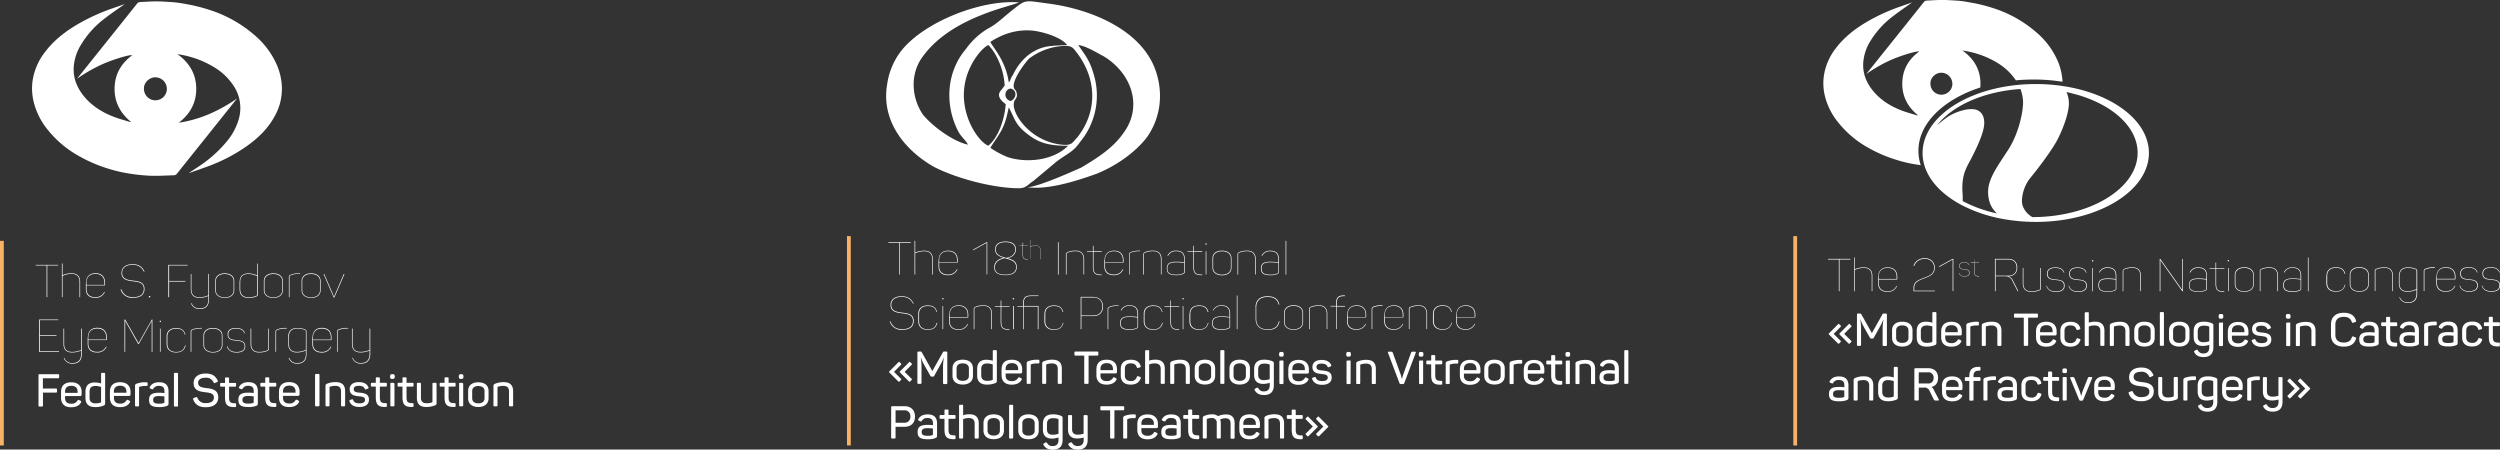 <?xml version="1.0" encoding="UTF-8"?> <svg xmlns="http://www.w3.org/2000/svg" id="Слой_1" data-name="Слой 1" viewBox="0 0 1317.05 236.82"><rect x="0" y="0" width="1317.05" height="236.82" fill="#333333" stroke="none"/> <defs> <style>.cls-1{fill:#fff;}.cls-2{fill:none;stroke:#f8b268;stroke-width:2px;}</style> </defs> <title>Logo3</title> <path class="cls-1" d="M1264.93,622.8c-.22.43-.1.65.31.82l.75.33c.43.17.52.1.79-.29a3.15,3.15,0,0,1,3-1.46c2.26,0,2.86,1.15,2.86,2.86V626a24.64,24.64,0,0,0-2.74-.17c-3.81,0-5.35,1-5.35,3.77,0,2.45,1,3.81,5.26,3.81a11,11,0,0,0,4.13-.62c.67-.29.86-.53.86-1.37v-6.26c0-2.71-1.08-4.85-5-4.85-2.45,0-4,.94-4.87,2.52Zm7.68,4.94v3c0,.33-.07.41-.36.53a8.64,8.64,0,0,1-2.66.28c-2.4,0-2.91-.76-2.91-2s.7-2,3-2c1.18,0,2.5.15,3,.19Zm5.83-6.64a1.18,1.18,0,0,0-.91,1.34v10c0,.43.14.57.55.57h1c.43,0,.58-.14.58-.57v-9.34a.4.4,0,0,1,.28-.43,9,9,0,0,1,2.79-.43c2.06,0,3,1,3,2.85v7.35c0,.43.14.57.57.57h1c.43,0,.58-.14.58-.57V625c0-3-1.51-4.75-4.87-4.75a11.51,11.51,0,0,0-4.59.82Zm12,4.08v3.38c0,3.07,1.61,4.82,5.14,4.82a11.37,11.37,0,0,0,4.29-.74c.77-.31.94-.53.94-1.32V615.84c0-.43-.14-.58-.55-.58h-1c-.43,0-.58.15-.58.58v5a12.34,12.34,0,0,0-3.36-.53c-3.26,0-4.87,1.78-4.87,4.9Zm8.23-2.4v7.8c0,.26,0,.33-.33.45a7.94,7.94,0,0,1-2.57.39c-2.11,0-3.17-1-3.17-2.93v-3.24c0-2,1-3,3.12-3a9.41,9.41,0,0,1,2.95.53Zm18.22-6.8h-6.74c-.46,0-.63.17-.63.63V632.4c0,.46.17.62.63.62h1.05c.48,0,.65-.16.65-.62v-6.22h2.57a2.9,2.9,0,0,1,3.17,1.9l2.18,4.39c.22.46.46.55,1.25.55h1c.48,0,.53-.28.34-.64l-2.66-5.16a3.25,3.25,0,0,0-1.2-1.35c2.2-.5,3.52-2.18,3.52-4.77,0-3.24-2-5.12-5.18-5.12Zm2.76,5.12a2.68,2.68,0,0,1-3,2.92h-4.82v-5.88h4.82a2.69,2.69,0,0,1,3,3Zm4.46,4.32v3c0,2.93,1.59,5,5.33,5,2.76,0,4.32-1,5.16-2.47.27-.41.22-.72-.21-.93l-.65-.34c-.43-.24-.65-.19-.94.22a3.55,3.55,0,0,1-3.33,1.65c-2.12,0-3.22-1-3.22-2.88v-1.15H1334c.68,0,.89-.34.89-.84v-1.39c0-2.83-1.73-5-5.42-5s-5.43,1.9-5.43,5.14Zm8.72-.29v.69h-6.58v-.69c0-1.87,1.13-3,3.29-3s3.29,1.16,3.29,3Zm10.87-9.87h-.22c-3.53,0-5,1.56-5,5v.43h-1.82c-.41,0-.55.14-.55.58v.84c0,.43.14.57.55.57h1.82v9.82c0,.43.15.57.6.57h1c.46,0,.6-.14.6-.57v-9.82h3.15c.4,0,.55-.14.55-.57v-.84c0-.44-.15-.58-.55-.58h-3.15v-.43c0-2.23.77-3,3.1-3,.43,0,.57-.15.57-.58v-.84c0-.43-.14-.58-.57-.58Zm7.51,5a13.37,13.37,0,0,0-4.39.74,1.19,1.19,0,0,0-.91,1.35v10.08c0,.43.14.57.55.57h1c.43,0,.57-.14.57-.57v-9.31c0-.22,0-.36.34-.48a8.88,8.88,0,0,1,2.76-.41h.84c.43,0,.57-.15.57-.58v-.81c0-.44-.14-.58-.57-.58Zm2.5,2.52c-.22.43-.1.65.31.82l.74.33c.43.17.53.1.79-.29a3.18,3.18,0,0,1,3-1.46c2.26,0,2.86,1.15,2.86,2.86V626a24.64,24.64,0,0,0-2.74-.17c-3.82,0-5.35,1-5.35,3.77,0,2.45,1,3.81,5.25,3.81a10.92,10.92,0,0,0,4.13-.62c.67-.29.87-.53.87-1.37v-6.26c0-2.71-1.08-4.85-5-4.85-2.45,0-4.06.94-4.87,2.52Zm7.68,4.94v3c0,.33-.08.41-.36.53a8.72,8.72,0,0,1-2.67.28c-2.4,0-2.9-.76-2.9-2s.69-2,2.95-2c1.18,0,2.5.15,3,.19Zm4.53-2.64v3.44c0,3,1.68,4.84,5.23,4.84,2.86,0,4.49-1.17,5.26-3.31.17-.45,0-.65-.41-.81l-.84-.24c-.45-.15-.62-.08-.81.38a2.94,2.94,0,0,1-3.15,2.09c-2.06,0-3.12-1.08-3.12-2.86V625c0-1.78,1-2.83,3.12-2.83,1.78,0,2.69.69,3.12,2,.17.43.39.58.82.39l.84-.27c.41-.14.55-.36.38-.81-.6-1.9-2.16-3.22-5.06-3.22-3.65,0-5.38,1.85-5.38,4.82Zm15.6-7.34h-1c-.43,0-.55.14-.55.58v2.3h-2c-.43,0-.58.14-.58.58v.84c0,.43.15.57.58.57h2v5.64c0,4,1.42,5.19,5.23,5.09.46,0,.6-.14.6-.58v-.86c0-.46-.14-.58-.6-.58-2.32,0-3.09-.5-3.09-3.12v-5.59h3.14c.41,0,.55-.14.55-.57v-.84c0-.44-.14-.58-.55-.58h-3.14v-2.3c0-.44-.15-.58-.58-.58Zm7.27-1.66h-.14c-.86,0-1.15.29-1.15,1.16v.19c0,.89.29,1.15,1.15,1.15h.14c.89,0,1.16-.29,1.16-1.15v-.19c0-.87-.27-1.16-1.16-1.16Zm.44,4.54h-1c-.43,0-.58.14-.58.58v11.23c0,.43.15.57.58.57h1c.43,0,.57-.14.57-.57V621.22c0-.44-.14-.58-.57-.58Zm13.44,0h-.77c-.67,0-.84.12-1,.58l-2.78,7c-.36,1-.58,2.08-.65,2.28h-.1c-.09-.2-.31-1.32-.67-2.31l-2.81-6.93c-.17-.46-.33-.58-1-.58h-.72c-.57,0-.69.14-.48.67l4.64,11.23a.71.71,0,0,0,.79.53h.6a.71.71,0,0,0,.79-.53l4.63-11.25c.22-.53.07-.65-.45-.65Zm1.6,4.78v3c0,2.93,1.59,5,5.33,5,2.76,0,4.32-1,5.16-2.47.27-.41.22-.72-.21-.93l-.65-.34c-.43-.24-.65-.19-.94.22a3.55,3.55,0,0,1-3.33,1.65c-2.12,0-3.22-1-3.22-2.88v-1.15h7.82c.68,0,.89-.34.89-.84v-1.39c0-2.83-1.73-5-5.42-5s-5.43,1.9-5.43,5.14Zm8.72-.29v.69h-6.58v-.69c0-1.87,1.13-3,3.29-3s3.29,1.16,3.29,3Zm9.67-4.42c0,4,3.48,4.51,6.43,4.83,2.23.26,4.25.62,4.25,2.68s-1.49,3-4.32,3a4.33,4.33,0,0,1-4.35-2.71c-.19-.46-.38-.53-.81-.39l-1,.36c-.45.17-.57.36-.4.82,1,2.71,2.95,4.1,6.55,4.1,4.32,0,6.65-2,6.65-5.2,0-3.89-3.17-4.52-6-4.85-2.4-.27-4.61-.63-4.61-2.76,0-1.78,1.4-2.71,4-2.71a4.09,4.09,0,0,1,4.13,2.42c.22.43.38.5.82.31l1-.45c.44-.2.56-.41.34-.84-1.18-2.45-3-3.68-6.29-3.68-4.15,0-6.38,2.09-6.38,5.09Zm25.08-.07h-1c-.43,0-.57.14-.57.58v9.24a.52.52,0,0,1-.36.55,8.94,8.94,0,0,1-2.71.41c-2.07,0-3-1-3-2.86v-7.34c0-.44-.14-.58-.55-.58h-1c-.43,0-.57.14-.57.58v7.41c0,3,1.51,4.75,4.87,4.75a12.18,12.18,0,0,0,4.58-.81,1.18,1.18,0,0,0,.91-1.35v-10c0-.44-.14-.58-.57-.58Zm8.81-.36a13.39,13.39,0,0,0-4.4.74,1.19,1.19,0,0,0-.91,1.35v10.08c0,.43.15.57.55.57h1c.43,0,.58-.14.58-.57v-9.31a.42.42,0,0,1,.33-.48,9,9,0,0,1,2.76-.41h.84c.44,0,.58-.15.58-.58v-.81c0-.44-.14-.58-.58-.58Zm2.23,5v3c0,3,1.48,4.75,4.84,4.75a10.65,10.65,0,0,0,3.36-.6v1.37c0,2-1,3.17-3,3.17a3,3,0,0,1-3-1.61c-.26-.38-.48-.46-.93-.22l-.7.39c-.43.21-.5.5-.21.91.81,1.49,2.25,2.45,4.84,2.45,3.7,0,5.16-2.07,5.16-5.19V622.34c0-.79-.14-1-.91-1.32a10.71,10.71,0,0,0-4.17-.74c-3.6,0-5.28,1.75-5.28,5Zm7.87-2.64c.31.14.33.19.33.48v7.37a10.43,10.43,0,0,1-3.07.52c-2,0-3-1-3-2.83v-2.83c0-2.06,1-3.07,3.29-3.07a8.2,8.2,0,0,1,2.45.36Zm5,2.81v3c0,2.93,1.58,5,5.33,5,2.76,0,4.32-1,5.16-2.47.26-.41.21-.72-.22-.93l-.65-.34c-.43-.24-.64-.19-.93.22a3.56,3.56,0,0,1-3.34,1.65c-2.11,0-3.21-1-3.21-2.88v-1.15h7.82c.67,0,.89-.34.89-.84v-1.39c0-2.83-1.73-5-5.43-5-3.55,0-5.42,1.9-5.42,5.14Zm8.71-.29v.69h-6.57v-.69c0-1.87,1.12-3,3.28-3s3.29,1.16,3.29,3Zm9.82-4.85a13.31,13.31,0,0,0-4.39.74,1.19,1.19,0,0,0-.92,1.35v10.08c0,.43.15.57.56.57h1c.44,0,.58-.14.58-.57v-9.31c0-.22,0-.36.34-.48a8.88,8.88,0,0,1,2.76-.41h.84c.43,0,.57-.15.57-.58v-.81c0-.44-.14-.58-.57-.58Zm12.72.36h-1c-.43,0-.57.14-.57.58v9.24a10.24,10.24,0,0,1-3.07.5c-2.07,0-3-1-3-2.86v-6.88c0-.44-.14-.58-.55-.58h-1c-.43,0-.57.14-.57.58v7c0,3,1.51,4.75,4.87,4.75a11.62,11.62,0,0,0,3.36-.51v1.3c0,2-1,3.17-3.07,3.17a3.08,3.08,0,0,1-3-1.61c-.29-.38-.48-.46-.94-.22l-.69.39c-.43.21-.51.5-.24.91.84,1.49,2.3,2.45,4.87,2.45,3.72,0,5.18-2.07,5.18-5.19v-12.4c0-.44-.14-.58-.57-.58Zm8.93,2.35,3.64,3.7-3.62,3.62c-.26.24-.26.43,0,.72l.67.67c.29.24.46.27.75,0l4.6-4.63c.27-.26.27-.43,0-.69l-4.7-4.73c-.24-.29-.46-.29-.72,0l-.62.65c-.27.26-.29.43,0,.69Zm-5.57,0,3.65,3.7-3.63,3.62c-.26.24-.26.43,0,.72l.67.67c.27.27.46.27.72,0l4.64-4.63c.26-.26.26-.43,0-.69l-4.71-4.73c-.26-.27-.45-.29-.72,0l-.62.65c-.29.26-.27.43,0,.69Z" transform="translate(-301 -422)"></path> <path class="cls-1" d="M1270.62,601.51l-3.6-3.62,3.65-3.7c.26-.26.26-.43,0-.69l-.65-.65c-.24-.29-.46-.27-.72,0l-4.71,4.73a.42.42,0,0,0,0,.69l4.64,4.63c.26.27.45.24.72,0l.67-.67c.29-.29.29-.48,0-.72Zm5.59,0-3.65-3.62,3.67-3.7c.27-.26.27-.43,0-.69l-.62-.65c-.29-.29-.48-.27-.72,0l-4.7,4.73c-.29.26-.29.43,0,.69l4.6,4.63c.27.27.46.24.75,0l.67-.67c.24-.29.24-.48,0-.72Zm18.21-14.33h-.91a.77.77,0,0,0-.86.51l-5.5,9.79-5.52-9.82c-.21-.38-.36-.48-.88-.48h-.85c-.45,0-.62.17-.62.63V603.6c0,.46.17.62.62.62h.92c.48,0,.62-.16.62-.62v-8.66a25.89,25.89,0,0,0-.38-4.52h.14a20.31,20.31,0,0,0,1.8,4l3.1,5.47a.71.71,0,0,0,.74.46h.6a.74.74,0,0,0,.75-.46l3-5.42a26.68,26.68,0,0,0,1.92-4h.12a27.72,27.72,0,0,0-.43,4.52v8.66c0,.46.15.62.63.62h1c.46,0,.63-.16.63-.62V587.81c0-.46-.17-.63-.63-.63Zm3.36,8.91V600c0,2.83,2,4.58,5.38,4.58s5.4-1.75,5.4-4.58v-3.91c0-2.86-1.94-4.61-5.4-4.61s-5.38,1.75-5.38,4.61Zm8.64,0V600c0,1.66-1.22,2.64-3.26,2.64s-3.24-1-3.24-2.64v-3.94c0-1.65,1.22-2.64,3.24-2.64s3.26,1,3.26,2.64Zm4.35.32v3.38c0,3.07,1.61,4.82,5.13,4.82a11.47,11.47,0,0,0,4.3-.74c.77-.31.94-.53.94-1.32V587c0-.43-.15-.58-.56-.58h-1c-.44,0-.58.15-.58.58v5a12.34,12.34,0,0,0-3.36-.53c-3.26,0-4.87,1.78-4.87,4.9ZM1319,594v7.8c0,.26,0,.33-.34.45a7.87,7.87,0,0,1-2.56.39c-2.12,0-3.17-1-3.17-2.93v-3.24c0-2,1-3,3.12-3a9.47,9.47,0,0,1,3,.53Zm4.66,2.64v3c0,2.93,1.58,5,5.32,5,2.76,0,4.32-1,5.16-2.47.27-.41.22-.72-.21-.93l-.65-.34c-.43-.24-.65-.19-.94.22a3.55,3.55,0,0,1-3.33,1.65c-2.11,0-3.22-1.05-3.22-2.88v-1.15h7.83c.67,0,.88-.34.88-.84v-1.39c0-2.83-1.72-5-5.42-5-3.55,0-5.42,1.9-5.42,5.14Zm8.71-.29V597h-6.58v-.69c0-1.87,1.13-3,3.29-3s3.29,1.16,3.29,3Zm9.81-4.85a13.37,13.37,0,0,0-4.39.74,1.19,1.19,0,0,0-.91,1.35v10.08c0,.43.14.57.55.57h1c.43,0,.58-.14.58-.57v-9.31a.42.42,0,0,1,.33-.48,9,9,0,0,1,2.76-.41h.84c.43,0,.58-.15.58-.58v-.81c0-.44-.15-.58-.58-.58Zm3.77.82a1.18,1.18,0,0,0-.91,1.34v10c0,.43.14.57.55.57h1c.43,0,.58-.14.58-.57v-9.34a.4.4,0,0,1,.28-.43,9,9,0,0,1,2.79-.43c2.06,0,3,1,3,2.85v7.35c0,.43.14.57.57.57h1c.43,0,.58-.14.58-.57v-7.42c0-3-1.51-4.75-4.87-4.75a11.51,11.51,0,0,0-4.59.82Zm28.06-5.12h-11.38c-.48,0-.62.17-.62.63v.91c0,.46.14.62.62.62h4.54V603.6c0,.46.14.62.62.62h1.06c.48,0,.62-.16.62-.62V589.34H1374c.45,0,.62-.16.62-.62v-.91c0-.46-.17-.63-.62-.63Zm-.39,9.44v3c0,2.93,1.59,5,5.33,5,2.76,0,4.32-1,5.16-2.47.27-.41.22-.72-.21-.93l-.65-.34c-.43-.24-.65-.19-.94.22a3.55,3.55,0,0,1-3.33,1.65c-2.12,0-3.22-1.05-3.22-2.88v-1.15h7.82c.68,0,.89-.34.89-.84v-1.39c0-2.83-1.73-5-5.42-5s-5.43,1.9-5.43,5.14Zm8.72-.29V597h-6.58v-.69c0-1.87,1.13-3,3.29-3s3.29,1.16,3.29,3Zm4.12,0v3.44c0,3,1.68,4.84,5.24,4.84,2.85,0,4.48-1.17,5.25-3.31.17-.45,0-.65-.41-.81l-.84-.24c-.45-.15-.62-.08-.81.38a2.93,2.93,0,0,1-3.15,2.09c-2.06,0-3.12-1.08-3.12-2.86v-3.62c0-1.78,1-2.83,3.12-2.83,1.78,0,2.69.69,3.12,2,.17.43.39.58.82.39l.84-.27c.41-.14.55-.36.38-.81-.6-1.9-2.16-3.22-5.06-3.22-3.65,0-5.38,1.85-5.38,4.82Zm14.4-9.84h-1c-.44,0-.58.15-.58.58v16.61c0,.43.14.57.58.57h1c.41,0,.56-.14.56-.57V594a7.86,7.86,0,0,1,3.07-.55c2,0,3,1,3,2.85v7.35c0,.43.15.57.58.57h1c.43,0,.58-.14.58-.57v-7.42c0-3-1.51-4.75-4.87-4.75a9.2,9.2,0,0,0-3.36.53v-5c0-.43-.15-.58-.56-.58Zm12.56,5.84a1.18,1.18,0,0,0-.92,1.34v10c0,.43.15.57.56.57h1c.44,0,.58-.14.58-.57v-9.34a.4.4,0,0,1,.29-.43,8.9,8.9,0,0,1,2.78-.43c2.07,0,3,1,3,2.85v7.35c0,.43.15.57.58.57h1c.43,0,.57-.14.57-.57v-7.42c0-3-1.51-4.75-4.87-4.75a11.45,11.45,0,0,0-4.58.82Zm11.95,3.79V600c0,2.83,2,4.58,5.37,4.58s5.4-1.75,5.4-4.58v-3.91c0-2.86-1.94-4.61-5.4-4.61s-5.37,1.75-5.37,4.61Zm8.64,0V600c0,1.66-1.23,2.64-3.27,2.64s-3.24-1-3.24-2.64v-3.94c0-1.65,1.23-2.64,3.24-2.64s3.27,1,3.27,2.64Zm7,7.59V587c0-.43-.15-.58-.58-.58h-1c-.44,0-.58.15-.58.58v16.61c0,.43.14.57.58.57h1c.43,0,.58-.14.58-.57Zm2.68-7.56V600c0,2.83,2,4.58,5.38,4.58s5.4-1.75,5.4-4.58v-3.91c0-2.86-1.94-4.61-5.4-4.61s-5.38,1.75-5.38,4.61Zm8.64,0V600c0,1.66-1.22,2.64-3.26,2.64s-3.24-1-3.24-2.64v-3.94c0-1.65,1.22-2.64,3.24-2.64s3.26,1,3.26,2.64Zm4.35.39v2.95c0,3,1.49,4.75,4.85,4.75a10.77,10.77,0,0,0,3.36-.6v1.37c0,2-1,3.17-3,3.17a3,3,0,0,1-3-1.61c-.27-.38-.48-.46-.94-.22l-.7.39c-.43.21-.5.5-.21.91.81,1.49,2.25,2.45,4.85,2.45,3.69,0,5.16-2.07,5.16-5.19V593.54c0-.79-.15-1-.92-1.32a10.67,10.67,0,0,0-4.17-.74c-3.6,0-5.28,1.75-5.28,5Zm7.87-2.64c.31.14.34.19.34.48v7.37a10.58,10.58,0,0,1-3.08.52c-2,0-3-1-3-2.83v-2.83c0-2.06,1-3.07,3.29-3.07a8.2,8.2,0,0,1,2.45.36Zm6.58-6.51h-.15c-.86,0-1.15.29-1.15,1.16v.19c0,.89.29,1.15,1.15,1.15h.15c.88,0,1.15-.29,1.15-1.15v-.19c0-.87-.27-1.16-1.15-1.16Zm.43,4.54h-1c-.43,0-.58.14-.58.58v11.23c0,.43.15.57.58.57h1c.43,0,.57-.14.57-.57V592.42c0-.44-.14-.58-.57-.58Zm3.12,4.78v3c0,2.93,1.58,5,5.33,5,2.76,0,4.32-1,5.16-2.47.26-.41.21-.72-.22-.93l-.65-.34c-.43-.24-.65-.19-.93.22a3.57,3.57,0,0,1-3.34,1.65c-2.11,0-3.22-1.05-3.22-2.88v-1.15h7.83c.67,0,.89-.34.89-.84v-1.39c0-2.83-1.73-5-5.43-5-3.55,0-5.42,1.9-5.42,5.14Zm8.71-.29V597h-6.58v-.69c0-1.87,1.13-3,3.29-3s3.29,1.16,3.29,3Zm4.06-1.13c0,3.1,2.47,3.5,4.87,3.74,2,.2,3.19.46,3.19,1.9,0,1.18-1,1.82-3,1.82-1.68,0-2.76-.48-3.24-1.72-.19-.44-.38-.48-.77-.36l-.81.28c-.44.15-.53.39-.36.77.74,2,2.52,3,5.25,3,3.36,0,5-1.56,5-3.84,0-2.83-2-3.43-4.75-3.69-2-.17-3.27-.36-3.27-1.9,0-1.15.89-1.73,2.74-1.73s2.61.63,3.07,1.56c.24.39.36.46.79.27l.82-.34c.38-.17.5-.41.29-.84-.72-1.56-2.24-2.59-5-2.59-3.19,0-4.82,1.49-4.82,3.72Zm19.1-7.9h-.14c-.87,0-1.16.29-1.16,1.16v.19c0,.89.29,1.15,1.16,1.15h.14c.89,0,1.15-.29,1.15-1.15v-.19c0-.87-.26-1.16-1.15-1.16Zm.43,4.54h-1c-.43,0-.57.14-.57.58v11.23c0,.43.14.57.57.57h1c.43,0,.58-.14.58-.57V592.42c0-.44-.15-.58-.58-.58Zm4.44.46a1.18,1.18,0,0,0-.91,1.34v10c0,.43.14.57.55.57h1c.43,0,.58-.14.58-.57v-9.34a.4.4,0,0,1,.28-.43,9,9,0,0,1,2.79-.43c2.06,0,3,1,3,2.85v7.35c0,.43.14.57.57.57h1c.43,0,.58-.14.58-.57v-7.42c0-3-1.51-4.75-4.87-4.75a11.51,11.51,0,0,0-4.59.82ZM1529,593v5.47c0,3.79,2.4,6.14,6.72,6.14,3.65,0,5.62-1.48,6.48-4.12.17-.46,0-.68-.4-.82l-1-.36c-.45-.17-.65-.07-.81.41-.6,1.8-1.83,2.73-4.28,2.73-2.83,0-4.39-1.46-4.39-4v-5.52c0-2.52,1.54-4,4.39-4,2.4,0,3.65.89,4.25,2.69.17.46.36.53.82.39l1-.34c.46-.17.55-.36.41-.82-.86-2.64-2.86-4.08-6.46-4.08-4.34,0-6.72,2.36-6.72,6.15Zm15.29,1c-.21.43-.09.65.31.82l.75.33c.43.17.53.1.79-.29a3.18,3.18,0,0,1,3-1.46c2.25,0,2.85,1.15,2.85,2.86v.91a24.59,24.59,0,0,0-2.73-.17c-3.82,0-5.36,1-5.36,3.77,0,2.45,1,3.81,5.26,3.81a11,11,0,0,0,4.13-.62c.67-.29.86-.53.86-1.37v-6.26c0-2.71-1.08-4.85-5-4.85-2.44,0-4.05.94-4.87,2.52Zm7.68,4.94v3c0,.33-.07.41-.36.53a8.64,8.64,0,0,1-2.66.28c-2.4,0-2.91-.76-2.91-2s.7-2,3-2c1.17,0,2.49.15,3,.19Zm7.63-10h-1c-.44,0-.56.14-.56.58v2.3h-2c-.43,0-.57.14-.57.58v.84c0,.43.14.57.57.57h2v5.64c0,4,1.42,5.19,5.24,5.09.45,0,.6-.14.6-.58v-.86c0-.46-.15-.58-.6-.58-2.33,0-3.1-.5-3.1-3.12v-5.59h3.14c.41,0,.56-.14.56-.57v-.84c0-.44-.15-.58-.56-.58h-3.14v-2.3c0-.44-.14-.58-.58-.58Zm5.88,5c-.21.43-.09.65.31.82l.75.33c.43.17.53.1.79-.29a3.18,3.18,0,0,1,3-1.46c2.25,0,2.85,1.15,2.85,2.86v.91a24.59,24.59,0,0,0-2.73-.17c-3.82,0-5.36,1-5.36,3.77,0,2.45,1,3.81,5.26,3.81a11,11,0,0,0,4.13-.62c.67-.29.86-.53.86-1.37v-6.26c0-2.71-1.08-4.85-5-4.85-2.45,0-4.06.94-4.88,2.52Zm7.68,4.94v3c0,.33-.07.41-.36.53a8.64,8.64,0,0,1-2.66.28c-2.4,0-2.9-.76-2.9-2s.69-2,3-2c1.17,0,2.49.15,3,.19Zm10.23-7.46a13.39,13.39,0,0,0-4.4.74,1.19,1.19,0,0,0-.91,1.35v10.08c0,.43.15.57.55.57h1c.43,0,.58-.14.58-.57v-9.31a.42.42,0,0,1,.33-.48,9,9,0,0,1,2.76-.41h.84c.44,0,.58-.15.58-.58v-.81c0-.44-.14-.58-.58-.58Zm2.49,2.52c-.21.43-.09.65.31.82l.75.33c.43.17.53.1.79-.29a3.18,3.18,0,0,1,3-1.46c2.25,0,2.85,1.15,2.85,2.86v.91a24.59,24.59,0,0,0-2.73-.17c-3.82,0-5.36,1-5.36,3.77,0,2.45,1,3.81,5.26,3.81a11,11,0,0,0,4.13-.62c.67-.29.86-.53.86-1.37v-6.26c0-2.71-1.08-4.85-5-4.85-2.44,0-4,.94-4.87,2.52Zm7.68,4.94v3c0,.33-.07.41-.36.53a8.64,8.64,0,0,1-2.66.28c-2.4,0-2.91-.76-2.91-2s.7-2,3-2c1.17,0,2.49.15,3,.19Zm4.54-2.64v3.44c0,3,1.68,4.84,5.23,4.84,2.86,0,4.49-1.17,5.26-3.31.16-.45,0-.65-.41-.81l-.84-.24c-.46-.15-.63-.08-.82.38a2.92,2.92,0,0,1-3.14,2.09c-2.07,0-3.12-1.08-3.12-2.86v-3.62c0-1.78,1-2.83,3.12-2.83,1.77,0,2.69.69,3.12,2,.17.43.38.58.81.39l.84-.27c.41-.14.56-.36.39-.81-.6-1.9-2.16-3.22-5.07-3.22-3.64,0-5.37,1.85-5.37,4.82Zm15.6-7.34h-1c-.43,0-.55.14-.55.58v2.3h-2c-.44,0-.58.14-.58.58v.84c0,.43.14.57.58.57h2v5.64c0,4,1.41,5.19,5.23,5.09.46,0,.6-.14.6-.58v-.86c0-.46-.14-.58-.6-.58-2.33,0-3.1-.5-3.1-3.12v-5.59h3.15c.41,0,.55-.14.55-.57v-.84c0-.44-.14-.58-.55-.58h-3.15v-2.3c0-.44-.14-.58-.57-.58Z" transform="translate(-301 -422)"></path> <path class="cls-1" d="M1275.73,558.38h-11.64c-.07,0-.1,0-.1.1v.14c0,.08,0,.1.1.1h5.64v16.61c0,.07,0,.09.1.09h.16c.08,0,.1,0,.1-.09V558.72h5.64c.07,0,.1,0,.1-.1v-.14c0-.07,0-.1-.1-.1Zm2.3-.72h-.14c-.07,0-.1,0-.1.1v17.57c0,.07,0,.09.1.09h.14c.08,0,.1,0,.1-.09V564.24a10.62,10.62,0,0,1,4.75-1.08c2.93,0,4.18,1.51,4.18,4.27v7.9c0,.07,0,.09.09.09h.15c.07,0,.09,0,.09-.09v-7.92c0-2.88-1.36-4.56-4.51-4.56a11,11,0,0,0-4.75,1v-6.12c0-.07,0-.1-.1-.1Zm12.39,10.13v3.39c0,2.83,1.61,4.58,4.85,4.58a5.13,5.13,0,0,0,5.08-2.93c0-.05,0-.09,0-.12l-.12-.07a.1.1,0,0,0-.14.05,4.87,4.87,0,0,1-4.8,2.76c-3,0-4.52-1.71-4.52-4.27v-1.92h9.41a.3.3,0,0,0,.34-.32v-1.15c0-3-1.71-4.94-5-4.94s-5,1.94-5,4.94Zm9.74,0v1.15h-9.41v-1.15c0-2.78,1.54-4.63,4.71-4.63s4.7,1.85,4.7,4.63Zm8.95-5.88c0,.07,0,.1.05.12l.17.07a.08.08,0,0,0,.12,0,5.63,5.63,0,0,1,5.74-3.68,4.53,4.53,0,0,1,4.75,4.56c0,3.51-2.79,4.42-5.57,5.48s-5.28,2-5.28,5.18v1.7a.11.11,0,0,0,.12.12h11c.07,0,.1,0,.1-.09v-.15c0-.07,0-.09-.1-.09h-10.75V573.6c0-2.88,2.4-3.86,5-4.85,2.88-1.1,5.83-2.06,5.83-5.81a4.88,4.88,0,0,0-5.11-4.89,6,6,0,0,0-6.08,3.86Zm20.81-3.53h-.12a.26.26,0,0,0-.14,0l-7.13,3.94a.07.07,0,0,0,0,.12l.1.14c.05.07.07,0,.12,0l6.94-3.84v16.51c0,.07,0,.09.12.09h.14c.07,0,.1,0,.1-.09V558.48c0-.07,0-.1-.1-.1Zm3.26,3.63c0,1.75,1.34,1.83,2.81,2,1.31.13,2.39.34,2.39,1.71,0,1.09-.75,1.74-2.49,1.74a2.53,2.53,0,0,1-2.75-1.69s0,0-.07,0l-.07,0s0,0,0,.09a2.72,2.72,0,0,0,2.92,1.78c1.88,0,2.69-.72,2.69-1.92,0-1.51-1.21-1.76-2.58-1.89s-2.63-.19-2.63-1.79c0-1.13.83-1.73,2.39-1.73s2.22.56,2.57,1.44c0,0,0,.06.08,0l.06,0s0,0,0-.08c-.35-.94-1.11-1.54-2.72-1.54s-2.58.68-2.58,1.91Zm8-3.39h-.09s0,0,0,0v1.63h-1.72s-.06,0-.06.05v.07s0,.06.06.06H1341V565c0,2.09.65,2.62,2.64,2.62a.05.05,0,0,0,.06-.06v-.08a.05.05,0,0,0-.06-.06c-1.89,0-2.45-.43-2.45-2.42v-4.53h2.48s0,0,0-.06v-.07s0-.05,0-.05h-2.48v-1.63s0,0,0,0Zm17.88-.24h-7c-.07,0-.09,0-.09.1v16.85c0,.07,0,.09.09.09h.17c.07,0,.1,0,.1-.09v-7.78h4.82a4,4,0,0,1,4.06,2.52l2.66,5.26c.05.07.07.09.19.09h.12c.1,0,.12,0,.07-.12l-2.73-5.42a4.26,4.26,0,0,0-2.45-2.33c2.83,0,4.66-1.68,4.66-4.56s-1.76-4.61-4.68-4.61Zm4.32,4.61c0,2.71-1.64,4.23-4.35,4.23h-6.69v-8.5H1359c2.76,0,4.35,1.54,4.35,4.27Zm12.81.19H1376c-.07,0-.1,0-.1.1V573.7a.88.88,0,0,1-.62,1,10.72,10.72,0,0,1-4.13.77c-2.93,0-4.18-1.51-4.18-4.27v-7.9c0-.07,0-.1-.09-.1h-.15c-.07,0-.09,0-.09.1v7.92c0,2.86,1.37,4.56,4.51,4.56a10.56,10.56,0,0,0,4.2-.77c.7-.31.89-.57.89-1.29V563.28a.09.09,0,0,0-.1-.1Zm3.19,3c0,3,2.31,3.14,4.83,3.38,2.25.22,4.1.58,4.1,2.93,0,1.87-1.29,3-4.27,3-2.33,0-4-.77-4.73-2.91,0,0,0-.07-.12,0l-.12,0c-.07,0-.07.08,0,.15.87,2.28,2.57,3.07,5,3.07,3.22,0,4.61-1.25,4.61-3.31,0-2.59-2.07-3-4.42-3.24s-4.51-.34-4.51-3.07c0-1.95,1.42-3,4.1-3s3.8,1,4.4,2.47c0,0,0,.1.14,0l.1,0s0-.07,0-.14c-.6-1.61-1.9-2.64-4.66-2.64-2.92,0-4.44,1.17-4.44,3.29Zm11.72,0c0,3,2.3,3.14,4.82,3.38,2.26.22,4.1.58,4.1,2.93,0,1.87-1.29,3-4.27,3-2.33,0-4-.77-4.73-2.91,0,0,0-.07-.12,0l-.12,0c-.07,0-.07.08,0,.15.86,2.28,2.56,3.07,5,3.07,3.22,0,4.61-1.25,4.61-3.31,0-2.59-2.06-3-4.42-3.24s-4.51-.34-4.51-3.07c0-1.95,1.42-3,4.11-3s3.79,1,4.39,2.47c0,0,0,.1.14,0l.1,0s0-.07,0-.14c-.6-1.61-1.89-2.64-4.65-2.64-2.93,0-4.44,1.17-4.44,3.29Zm12.4-7.11h-.09c-.22,0-.29.07-.29.29v.1c0,.24.07.28.29.28h.09c.22,0,.29-.07.29-.28v-.1c0-.22-.07-.29-.29-.29Zm0,4.15h-.15c-.07,0-.09,0-.09.1v12.05c0,.07,0,.09.09.09h.15c.07,0,.09,0,.09-.09V563.28c0-.07,0-.1-.09-.1Zm3.36,2.21c-.05.1,0,.12,0,.15l.15,0c.07,0,.09,0,.12,0a4.42,4.42,0,0,1,4.29-2.38c3.51,0,4.16,2,4.16,4.25V569a27,27,0,0,0-4-.33c-3.69,0-5.11.93-5.11,3.52,0,2.31.91,3.58,5,3.58a8.83,8.83,0,0,0,3.6-.62c.67-.29.86-.53.86-1.37v-6.36c0-2.38-.77-4.56-4.46-4.56a4.75,4.75,0,0,0-4.63,2.54Zm8.76,3.91v4.47c0,.69-.1.84-.68,1.08a8.19,8.19,0,0,1-3.45.6c-3.84,0-4.68-1.18-4.68-3.27,0-2.37,1.29-3.21,4.75-3.21a27.65,27.65,0,0,1,4.06.33Zm4.56-5.68c-.7.31-.89.57-.89,1.29v10.42a.08.08,0,0,0,.09.09h.15c.07,0,.09,0,.09-.09V564.91a.88.88,0,0,1,.63-1,10.72,10.72,0,0,1,4.13-.77c2.92,0,4.17,1.51,4.17,4.27v7.9c0,.07,0,.09.1.09h.14c.07,0,.1,0,.1-.09v-7.92c0-2.86-1.37-4.56-4.51-4.56a10.52,10.52,0,0,0-4.2.77Zm30.76-5.24h-.16c-.08,0-.1,0-.1.08v12.16c0,1.37,0,2.74,0,4.11h0l-2.26-3.17-9.26-13.1a.18.18,0,0,0-.14-.08h-.15c-.07,0-.09,0-.09.1v16.85c0,.07,0,.09.09.09h.17c.07,0,.1,0,.1-.09V559.06h0c.65.91,1.27,1.84,1.92,2.76l9.55,13.51c.07.09.1.09.17.09h.14c.08,0,.1,0,.1-.09V558.48c0-.07,0-.1-.1-.1Zm3.63,7c0,.1,0,.12.05.15l.14,0c.07,0,.1,0,.12,0a4.43,4.43,0,0,1,4.3-2.38c3.5,0,4.15,2,4.15,4.25V569a26.8,26.8,0,0,0-4-.33c-3.7,0-5.12.93-5.12,3.52,0,2.31.92,3.58,5,3.58a8.83,8.83,0,0,0,3.6-.62c.67-.29.86-.53.86-1.37v-6.36c0-2.38-.76-4.56-4.46-4.56a4.75,4.75,0,0,0-4.63,2.54Zm8.76,3.91v4.47c0,.69-.1.84-.67,1.08a8.27,8.27,0,0,1-3.46.6c-3.84,0-4.68-1.18-4.68-3.27,0-2.37,1.3-3.21,4.75-3.21a27.65,27.65,0,0,1,4.06.33Zm5.09-9h-.15c-.07,0-.09,0-.09.1v2.78h-3c-.07,0-.09,0-.09.1v.12c0,.07,0,.1.09.1h3v7.77c0,3.58,1.12,4.49,4.53,4.49.07,0,.1,0,.1-.1v-.14c0-.07,0-.1-.1-.1-3.24,0-4.2-.74-4.2-4.15V563.5h4.25c.07,0,.1,0,.1-.1v-.12c0-.07,0-.1-.1-.1h-4.25V560.4c0-.07,0-.1-.09-.1ZM1475,559h-.09c-.22,0-.29.07-.29.29v.1c0,.24.07.28.29.28h.09c.22,0,.29-.07.29-.28v-.1c0-.22-.07-.29-.29-.29Zm0,4.15h-.15c-.07,0-.09,0-.09.1v12.05c0,.07,0,.09.09.09h.15c.07,0,.09,0,.09-.09V563.28c0-.07,0-.1-.09-.1Zm3.33,3.65v4.95c0,2.47,2,4,5,4s5-1.51,5-4v-4.95c0-2.47-2-4-5-4s-5,1.51-5,4Zm9.68,0v5c0,2.23-1.9,3.65-4.68,3.65s-4.66-1.42-4.66-3.65v-5c0-2.23,1.92-3.65,4.66-3.65s4.68,1.42,4.68,3.65Zm4.39-3.19c-.7.31-.89.57-.89,1.29v10.42c0,.07,0,.09.1.09h.14c.07,0,.1,0,.1-.09V564.91a.87.87,0,0,1,.62-1,10.72,10.72,0,0,1,4.13-.77c2.93,0,4.17,1.51,4.17,4.27v7.9c0,.07,0,.09.1.09h.14c.08,0,.1,0,.1-.09v-7.92c0-2.86-1.37-4.56-4.51-4.56a10.56,10.56,0,0,0-4.2.77Zm11.85,1.77c0,.1,0,.12,0,.15l.15,0c.07,0,.09,0,.12,0a4.41,4.41,0,0,1,4.29-2.38c3.51,0,4.15,2,4.15,4.25V569a26.66,26.66,0,0,0-4-.33c-3.69,0-5.11.93-5.11,3.52,0,2.31.91,3.58,5,3.58a8.83,8.83,0,0,0,3.6-.62c.67-.29.86-.53.86-1.37v-6.36c0-2.38-.77-4.56-4.46-4.56a4.76,4.76,0,0,0-4.64,2.54Zm8.76,3.91v4.47c0,.69-.09.84-.67,1.08a8.22,8.22,0,0,1-3.45.6c-3.84,0-4.68-1.18-4.68-3.27,0-2.37,1.29-3.21,4.75-3.21a27.47,27.47,0,0,1,4,.33Zm4.18,6V557.76c0-.07,0-.1-.1-.1h-.14c-.07,0-.1,0-.1.1v17.57c0,.07,0,.09.1.09h.14c.07,0,.1,0,.1-.09Zm9.38-8v3.82c0,2.83,1.75,4.56,5,4.56,2.81,0,4.32-1.2,5-3.58,0-.07,0-.09,0-.12l-.17,0c-.07,0-.09,0-.12.07-.62,2.28-2,3.33-4.65,3.33-3,0-4.61-1.65-4.61-4.22v-3.82c0-2.56,1.53-4.2,4.61-4.2,2.76,0,4,1,4.58,3.15,0,0,.05.07.12,0l.14,0c.05,0,.08-.05.05-.15-.6-2.13-1.87-3.33-4.87-3.33-3.29,0-5,1.73-5,4.53Zm12.34-.55v4.95c0,2.47,2,4,5,4s5-1.51,5-4v-4.95c0-2.47-2-4-5-4s-5,1.51-5,4Zm9.67,0v5c0,2.23-1.9,3.65-4.68,3.65s-4.66-1.42-4.66-3.65v-5c0-2.23,1.92-3.65,4.66-3.65s4.68,1.42,4.68,3.65Zm4.39-3.19c-.69.31-.89.57-.89,1.29v10.42c0,.07,0,.09.1.09h.14c.08,0,.1,0,.1-.09V564.91a.88.88,0,0,1,.62-1,10.72,10.72,0,0,1,4.13-.77c2.93,0,4.18,1.51,4.18,4.27v7.9c0,.07,0,.09.09.09h.15c.07,0,.09,0,.09-.09v-7.92c0-2.86-1.36-4.56-4.51-4.56a10.56,10.56,0,0,0-4.2.77Zm11.81,4v3.62c0,2.84,1.34,4.54,4.46,4.54a11.29,11.29,0,0,0,4.8-1.06v1.8c0,3-1.22,4.83-4.51,4.83a4.2,4.2,0,0,1-4.22-2.69s0-.1-.15,0l-.09,0c-.07,0-.1.07,0,.14a4.52,4.52,0,0,0,4.51,2.88c3.53,0,4.85-2,4.85-5.16V564.84c0-.79-.19-1-1-1.32a9.73,9.73,0,0,0-3.74-.67c-3.36,0-4.9,1.65-4.9,4.75Zm8.52-3.77c.67.29.74.39.74,1v9.48a10.23,10.23,0,0,1-4.8,1.13c-2.88,0-4.12-1.54-4.12-4.23V567.6c0-2.93,1.44-4.44,4.56-4.44a9.63,9.63,0,0,1,3.62.67Zm9.67-1a10.56,10.56,0,0,0-4.2.77c-.69.31-.89.57-.89,1.29v10.42c0,.07.05.09.1.09h.14c.08,0,.1,0,.1-.09V564.91a.88.88,0,0,1,.62-1,10.72,10.72,0,0,1,4.13-.77h.72c.07,0,.1,0,.1-.1v-.12c0-.07,0-.09-.1-.09Zm1.54,4.94v3.39c0,2.83,1.61,4.58,4.85,4.58a5.13,5.13,0,0,0,5.08-2.93c0-.05,0-.09,0-.12l-.12-.07a.1.1,0,0,0-.14.05,4.87,4.87,0,0,1-4.8,2.76c-3,0-4.52-1.71-4.52-4.27v-1.92h9.41a.3.3,0,0,0,.34-.32v-1.15c0-3-1.71-4.94-5-4.94s-5,1.94-5,4.94Zm9.74,0v1.15h-9.41v-1.15c0-2.78,1.54-4.63,4.71-4.63s4.7,1.85,4.7,4.63Zm2.83-1.65c0,3,2.31,3.14,4.83,3.38,2.25.22,4.1.58,4.1,2.93,0,1.87-1.29,3-4.27,3-2.33,0-4-.77-4.73-2.91,0,0,0-.07-.12,0l-.12,0c-.07,0-.07.08,0,.15.87,2.28,2.57,3.07,5,3.07,3.22,0,4.61-1.25,4.61-3.31,0-2.59-2.07-3-4.42-3.24s-4.51-.34-4.51-3.07c0-1.95,1.42-3,4.1-3s3.8,1,4.4,2.47c0,0,0,.1.14,0l.1,0s0-.07,0-.14c-.6-1.61-1.9-2.64-4.66-2.64-2.92,0-4.44,1.17-4.44,3.29Zm11.72,0c0,3,2.3,3.14,4.82,3.38,2.26.22,4.1.58,4.1,2.93,0,1.87-1.29,3-4.27,3-2.33,0-4-.77-4.73-2.91,0,0,0-.07-.12,0l-.12,0c-.07,0-.07.08,0,.15.86,2.28,2.56,3.07,5,3.07,3.22,0,4.61-1.25,4.61-3.31,0-2.59-2.06-3-4.42-3.24s-4.51-.34-4.51-3.07c0-1.95,1.42-3,4.11-3s3.79,1,4.39,2.47c0,0,.05.1.14,0l.1,0c.05,0,.05-.07,0-.14-.6-1.61-1.89-2.64-4.65-2.64-2.93,0-4.44,1.17-4.44,3.29Z" transform="translate(-301 -422)"></path> <line class="cls-2" x1="945.75" y1="124.39" x2="945.75" y2="234.68"></line> <path class="cls-1" d="M1344.26,468.16a22.57,22.57,0,0,0,.09-2.49c-.15-7.29-3.61-12.87-9.52-17.08a51.3,51.3,0,0,1,5.75,1.16,48,48,0,0,1,12.87,5.48,30.77,30.77,0,0,1,9.56,9.1c3-.29,6.17-.44,9.35-.44a95.89,95.89,0,0,1,15.19,1.19c0-.55,0-1.09-.1-1.64a32.33,32.33,0,0,0-2.13-8.69A41.68,41.68,0,0,0,1373.76,439a64.43,64.43,0,0,0-22.42-12.63c-2.52-.84-5.1-1.54-7.69-2.14s-5.12-1-7.7-1.45c-1.62-.26-3.26-.4-4.89-.5-2.36-.15-4.73-.31-7.1-.3-2.59,0-5.18.23-7.77.32a2.09,2.09,0,0,0-1.73.86q-5.6,7.05-11.23,14.07l-16.35,20.41-2.7,3.39a76.3,76.3,0,0,1,13.29-7.57c5.2-2.27,13.68-4.81,14.57-4.3-5.6,4.12-8.76,9.55-8.88,16.59s2.87,12.58,8.27,17a1.21,1.21,0,0,1-.65,0c-2.74-.86-5.52-1.58-8.18-2.62-6-2.34-11.28-5.69-15.28-10.83-3.69-4.73-5.44-10-4.53-16.08a25.22,25.22,0,0,1,2.85-8.38,47.35,47.35,0,0,1,13-14.57c3.18-2.46,6.54-4.69,9.71-7l-5.92,2.07a101.12,101.12,0,0,0-16.24,7.21c-7.08,3.95-13.5,8.71-18.38,15.31a31,31,0,0,0-6,14.4,28.26,28.26,0,0,0,.68,10.71,35.27,35.27,0,0,0,6,12.36,53.57,53.57,0,0,0,17.33,14.84,72.46,72.46,0,0,0,13.77,5.89,70.94,70.94,0,0,0,10.54,2.54l2.75.4a24.11,24.11,0,0,1-1.22-7.55c0-14.51,13.25-27.09,32.65-33.37Zm-20.47-7.85a5.87,5.87,0,0,1,5.76,5.81,5.78,5.78,0,1,1-11.56,0c-.21-3,2.65-5.85,5.8-5.81Z" transform="translate(-301 -422)"></path> <path class="cls-1" d="M1387.44,467.28a96.4,96.4,0,0,0-14-1q-4.61,0-9,.41c-23.12,2.14-41.87,12.38-48.24,25.81a23.43,23.43,0,0,0-2.35,10.09c0,11.12,8.21,21.06,21.11,27.72a77.27,77.27,0,0,0,22,7.18,96.41,96.41,0,0,0,11.79,1.3c1.56.07,3.14.12,4.74.12,32.91,0,59.6-16.26,59.6-36.32,0-17.11-19.44-31.46-45.6-35.3ZM1335,528c0-1.55,0-3.22-.13-4.81-.55-9.15,2.2-13.06,4.44-17.35s5.85-11.6,6.79-16.67c.73-3.9-.09-8.42-4.39-9.45s-11.55,1.52-15.64,4.55c-1.08.8-2.78,2.2-4.58,3.71,8.07-10.33,24.47-17.77,43.9-19.09a20.61,20.61,0,0,1,1.41,7c0,5.33-2.41,16.5-7.56,24.58s-10.87,15.33-10.87,22.55c0,5.82,2.22,9.15,4.66,11.41a69.46,69.46,0,0,1-18-6.47Zm36.78,8.42a11.19,11.19,0,0,1-5.22-6.1c-1.06-3.31.37-10,3.84-14.29s11.73-14.77,15-21.42c3.54-7.27,5.7-14.42,5.53-18.72a14.65,14.65,0,0,0-1.27-5.38c21.8,4.57,37.48,17.18,37.48,32,0,18.67-24.76,33.82-55.34,33.87Z" transform="translate(-301 -422)"></path> <path class="cls-1" d="M777.51,636H771.1c-.46,0-.62.17-.62.63v15.79c0,.46.16.62.62.62h1.06c.48,0,.64-.16.64-.62v-5.57h4.71c3.41,0,5.52-2,5.52-5.4s-2.14-5.45-5.52-5.45Zm-.22,8.69H772.8v-6.53h4.49a3,3,0,0,1,3.31,3.29,3,3,0,0,1-3.31,3.24Zm7.51-1.87c-.21.43-.09.65.32.82l.74.33c.43.17.53.1.79-.29a3.18,3.18,0,0,1,3-1.46c2.25,0,2.85,1.15,2.85,2.86V646a24.41,24.41,0,0,0-2.73-.17c-3.82,0-5.35,1-5.35,3.77,0,2.45,1,3.81,5.25,3.81a11,11,0,0,0,4.13-.62c.67-.29.86-.53.86-1.37v-6.26c0-2.71-1.07-4.85-5-4.85-2.45,0-4.06.94-4.88,2.52Zm7.68,4.94v3c0,.33-.07.41-.36.53a8.6,8.6,0,0,1-2.66.28c-2.4,0-2.9-.76-2.9-2s.69-2,3-2c1.17,0,2.5.15,3,.19Zm7.64-10h-1c-.43,0-.55.14-.55.58v2.3h-2c-.44,0-.58.14-.58.58v.84c0,.43.14.57.58.57h2v5.64c0,4,1.41,5.19,5.23,5.09.45,0,.6-.14.6-.58v-.86c0-.46-.15-.58-.6-.58-2.33,0-3.1-.5-3.1-3.12v-5.59h3.15c.4,0,.55-.14.55-.57v-.84c0-.44-.15-.58-.55-.58h-3.15v-2.3c0-.44-.14-.58-.57-.58Zm7.72-2.5h-1c-.44,0-.58.15-.58.58v16.61c0,.43.14.57.58.57h1c.41,0,.56-.14.56-.57v-9.65a7.86,7.86,0,0,1,3.07-.55c2,0,3,1,3,2.85v7.35c0,.43.15.57.58.57h1c.43,0,.58-.14.58-.57V645c0-3-1.51-4.75-4.87-4.75a9.2,9.2,0,0,0-3.36.53v-5c0-.43-.15-.58-.56-.58Zm11.28,9.63v3.91c0,2.83,2,4.58,5.38,4.58s5.4-1.75,5.4-4.58V644.9c0-2.86-1.94-4.61-5.4-4.61s-5.38,1.75-5.38,4.61Zm8.64,0v3.94c0,1.66-1.22,2.64-3.26,2.64s-3.24-1-3.24-2.64v-3.94c0-1.65,1.22-2.64,3.24-2.64s3.26,1,3.26,2.64Zm7,7.59V635.85c0-.43-.14-.58-.57-.58h-1c-.43,0-.57.15-.57.58v16.61c0,.43.14.57.57.57h1c.43,0,.57-.14.57-.57Zm2.69-7.56v3.91c0,2.83,2,4.58,5.38,4.58s5.4-1.75,5.4-4.58V644.9c0-2.86-2-4.61-5.4-4.61s-5.38,1.75-5.38,4.61Zm8.64,0v3.94c0,1.66-1.22,2.64-3.26,2.64s-3.24-1-3.24-2.64v-3.94c0-1.65,1.22-2.64,3.24-2.64s3.26,1,3.26,2.64Zm4.34.39v3c0,3,1.49,4.75,4.85,4.75a10.65,10.65,0,0,0,3.36-.6v1.37c0,2-1,3.17-3.05,3.17a3,3,0,0,1-2.95-1.61c-.26-.38-.48-.46-.93-.22l-.7.39c-.43.21-.5.5-.21.91.81,1.49,2.25,2.45,4.84,2.45,3.7,0,5.16-2.07,5.16-5.19V642.35c0-.79-.14-1-.91-1.32a10.73,10.73,0,0,0-4.18-.74c-3.6,0-5.28,1.75-5.28,5Zm7.88-2.64c.31.14.33.19.33.48v7.37a10.43,10.43,0,0,1-3.07.52c-2,0-3-1-3-2.83v-2.83c0-2.06,1-3.07,3.29-3.07a8.2,8.2,0,0,1,2.45.36Zm15.12-2h-1c-.43,0-.57.14-.57.58v9.24a10.24,10.24,0,0,1-3.07.5c-2.07,0-3-1-3-2.86v-6.88c0-.44-.14-.58-.55-.58h-1c-.43,0-.58.14-.58.58v7c0,3,1.52,4.75,4.88,4.75a11.68,11.68,0,0,0,3.36-.51v1.3c0,2-1,3.17-3.07,3.17a3.07,3.07,0,0,1-3-1.61c-.29-.38-.48-.46-.94-.22l-.69.39c-.44.21-.51.5-.24.91.84,1.49,2.3,2.45,4.87,2.45,3.72,0,5.18-2.07,5.18-5.19v-12.4c0-.44-.14-.58-.57-.58ZM892.68,636H881.31c-.48,0-.63.17-.63.63v.91c0,.46.15.62.63.62h4.53v14.26c0,.46.15.62.63.62h1c.48,0,.63-.16.63-.62V638.15h4.53c.46,0,.63-.16.63-.62v-.91c0-.46-.17-.63-.63-.63Zm5.33,4.3a13.37,13.37,0,0,0-4.39.74,1.19,1.19,0,0,0-.91,1.35v10.08c0,.43.14.57.55.57h1c.43,0,.57-.14.57-.57v-9.31c0-.22,0-.36.34-.48a8.93,8.93,0,0,1,2.76-.41h.84c.43,0,.57-.15.57-.58v-.81c0-.44-.14-.58-.57-.58Zm2.16,5.14v3c0,2.93,1.59,5,5.33,5,2.76,0,4.32-1,5.16-2.47.26-.41.22-.72-.22-.93l-.65-.34c-.43-.24-.64-.19-.93.22a3.56,3.56,0,0,1-3.34,1.65c-2.11,0-3.21-1-3.21-2.88v-1.15h7.82c.67,0,.89-.34.89-.84v-1.39c0-2.83-1.73-5-5.43-5s-5.42,1.9-5.42,5.14Zm8.71-.29v.69h-6.57v-.69c0-1.87,1.12-3,3.28-3s3.29,1.16,3.29,3Zm4.3-2.33c-.22.43-.1.65.31.82l.74.33c.44.17.53.1.8-.29a3.15,3.15,0,0,1,3-1.46c2.26,0,2.86,1.15,2.86,2.86V646a24.64,24.64,0,0,0-2.74-.17c-3.81,0-5.35,1-5.35,3.77,0,2.45,1,3.81,5.26,3.81a10.86,10.86,0,0,0,4.12-.62c.68-.29.87-.53.87-1.37v-6.26c0-2.71-1.08-4.85-5-4.85-2.45,0-4.06.94-4.87,2.52Zm7.68,4.94v3c0,.33-.07.41-.36.53a8.68,8.68,0,0,1-2.67.28c-2.4,0-2.9-.76-2.9-2s.7-2,3-2c1.18,0,2.5.15,3,.19Zm7.63-10h-1c-.43,0-.55.14-.55.58v2.3h-2c-.43,0-.58.14-.58.58v.84c0,.43.15.57.58.57h2v5.64c0,4,1.42,5.19,5.23,5.09.46,0,.6-.14.6-.58v-.86c0-.46-.14-.58-.6-.58-2.33,0-3.09-.5-3.09-3.12v-5.59h3.14c.41,0,.55-.14.55-.57v-.84c0-.44-.14-.58-.55-.58h-3.14v-2.3c0-.44-.15-.58-.58-.58Zm14.14,3.43a4.66,4.66,0,0,0-3.08-.91,9.82,9.82,0,0,0-4,.79,1.22,1.22,0,0,0-.91,1.37v10c0,.43.14.57.55.57h1c.43,0,.57-.14.57-.57v-9.31a.49.49,0,0,1,.29-.51,6.32,6.32,0,0,1,2.26-.38A2.42,2.42,0,0,1,942,645v7.44c0,.43.15.57.58.57h1c.4,0,.55-.14.55-.57V645a4.81,4.81,0,0,0-.36-2,6.88,6.88,0,0,1,2.83-.65c1.82,0,2.69.91,2.69,2.76v7.44c0,.43.14.57.58.57h1c.41,0,.55-.14.55-.57V645c0-3-1.39-4.66-4.53-4.66a10.43,10.43,0,0,0-4.27.91Zm11.28,4.23v3c0,2.93,1.58,5,5.32,5,2.76,0,4.32-1,5.16-2.47.27-.41.22-.72-.21-.93l-.65-.34c-.43-.24-.65-.19-.94.22a3.55,3.55,0,0,1-3.33,1.65c-2.11,0-3.22-1-3.22-2.88v-1.15h7.83c.67,0,.89-.34.89-.84v-1.39c0-2.83-1.73-5-5.43-5s-5.42,1.9-5.42,5.14Zm8.71-.29v.69H956v-.69c0-1.87,1.13-3,3.29-3s3.29,1.16,3.29,3Zm5.42-4a1.18,1.18,0,0,0-.91,1.34v10c0,.43.14.57.55.57h1c.43,0,.58-.14.58-.57v-9.34a.41.41,0,0,1,.28-.43,9,9,0,0,1,2.79-.43c2.06,0,3,1,3,2.85v7.35c0,.43.14.57.57.57h1c.43,0,.58-.14.58-.57V645c0-3-1.51-4.75-4.87-4.75a11.51,11.51,0,0,0-4.59.82Zm15-3.34h-1c-.43,0-.55.14-.55.58v2.3h-2c-.44,0-.58.14-.58.58v.84c0,.43.14.57.58.57h2v5.64c0,4,1.41,5.19,5.23,5.09.46,0,.6-.14.6-.58v-.86c0-.46-.14-.58-.6-.58-2.33,0-3.1-.5-3.1-3.12v-5.59h3.15c.41,0,.55-.14.55-.57v-.84c0-.44-.14-.58-.55-.58h-3.15v-2.3c0-.44-.14-.58-.57-.58ZM994.54,643l3.64,3.7-3.62,3.62c-.26.24-.26.43,0,.72l.67.67c.29.24.46.27.75,0l4.6-4.63c.27-.26.27-.43,0-.69l-4.7-4.73c-.24-.29-.46-.29-.72,0l-.62.65c-.27.26-.29.43,0,.69ZM989,643l3.65,3.7L989,650.32c-.26.24-.26.43,0,.72l.68.67c.26.27.45.27.71,0l4.64-4.63c.26-.26.26-.43,0-.69l-4.71-4.73c-.26-.27-.45-.29-.72,0l-.62.65c-.29.26-.26.43,0,.69Z" transform="translate(-301 -422)"></path> <path class="cls-1" d="M775.64,621.52,772,617.9l3.64-3.7c.27-.26.27-.43,0-.69l-.64-.65c-.24-.29-.46-.27-.72,0l-4.71,4.73a.42.42,0,0,0,0,.69l4.63,4.63c.27.27.46.24.72,0l.68-.67c.28-.29.28-.48,0-.72Zm5.59,0-3.65-3.62,3.67-3.7c.27-.26.27-.43,0-.69l-.62-.65c-.29-.29-.48-.27-.72,0l-4.71,4.73c-.28.26-.28.43,0,.69l4.61,4.63c.27.27.46.24.75,0l.67-.67c.24-.29.24-.48,0-.72Zm18.21-14.33h-.91a.76.76,0,0,0-.86.51l-5.5,9.79-5.52-9.82c-.21-.38-.36-.48-.89-.48h-.84c-.45,0-.62.17-.62.63v15.79c0,.46.17.62.62.62h.92c.48,0,.62-.16.62-.62V615a26.9,26.9,0,0,0-.38-4.52h.14a20.31,20.31,0,0,0,1.8,4l3.1,5.47a.71.71,0,0,0,.74.46h.6a.72.72,0,0,0,.74-.46l3-5.42a26.68,26.68,0,0,0,1.92-4h.12a26.65,26.65,0,0,0-.43,4.52v8.66c0,.46.14.62.62.62h1c.46,0,.63-.16.63-.62V607.82c0-.46-.17-.63-.63-.63Zm3.36,8.91V620c0,2.83,2,4.58,5.38,4.58s5.4-1.75,5.4-4.58V616.1c0-2.86-1.94-4.61-5.4-4.61s-5.38,1.75-5.38,4.61Zm8.64,0V620c0,1.66-1.22,2.64-3.26,2.64s-3.24-1-3.24-2.64v-3.94c0-1.65,1.22-2.64,3.24-2.64s3.26,1,3.26,2.64Zm4.35.32v3.38c0,3.07,1.61,4.82,5.13,4.82a11.47,11.47,0,0,0,4.3-.74c.77-.31.94-.53.94-1.32V607.05c0-.43-.15-.58-.56-.58h-1c-.44,0-.58.15-.58.58v5a12.34,12.34,0,0,0-3.36-.53c-3.26,0-4.87,1.78-4.87,4.9ZM824,614v7.8c0,.26,0,.33-.34.45a7.87,7.87,0,0,1-2.56.39c-2.12,0-3.17-1-3.17-2.93v-3.24c0-2,1-3,3.12-3A9.47,9.47,0,0,1,824,614Zm4.65,2.64v3c0,2.93,1.59,5,5.33,5,2.76,0,4.32-1,5.16-2.47.27-.41.22-.72-.21-.93l-.65-.34c-.43-.24-.65-.19-.94.22a3.55,3.55,0,0,1-3.33,1.65c-2.12,0-3.22-1.05-3.22-2.88v-1.15h7.83c.67,0,.88-.34.88-.84v-1.39c0-2.83-1.73-5-5.42-5s-5.43,1.9-5.43,5.14Zm8.72-.29V617h-6.58v-.69c0-1.87,1.13-3,3.29-3s3.29,1.16,3.29,3Zm9.81-4.85a13.37,13.37,0,0,0-4.39.74,1.19,1.19,0,0,0-.91,1.35v10.08c0,.43.14.57.55.57h1c.43,0,.57-.14.57-.57v-9.31c0-.22,0-.36.34-.48a8.93,8.93,0,0,1,2.76-.41H848c.43,0,.58-.15.58-.58v-.81c0-.44-.15-.58-.58-.58Zm3.77.82a1.18,1.18,0,0,0-.91,1.34v10c0,.43.14.57.55.57h1c.43,0,.57-.14.57-.57v-9.34a.4.4,0,0,1,.29-.43,8.92,8.92,0,0,1,2.79-.43c2.06,0,3,1,3,2.85v7.35c0,.43.14.57.57.57h1c.43,0,.58-.14.58-.57v-7.42c0-3-1.52-4.75-4.88-4.75a11.49,11.49,0,0,0-4.58.82ZM879,607.19H867.65c-.48,0-.62.17-.62.63v.91c0,.46.14.62.62.62h4.54v14.26c0,.46.14.62.62.62h1.06c.48,0,.62-.16.62-.62V609.35H879c.45,0,.62-.16.62-.62v-.91c0-.46-.17-.63-.62-.63Zm-.39,9.44v3c0,2.93,1.59,5,5.33,5,2.76,0,4.32-1,5.16-2.47.26-.41.22-.72-.22-.93l-.64-.34c-.44-.24-.65-.19-.94.22a3.56,3.56,0,0,1-3.34,1.65c-2.11,0-3.21-1.05-3.21-2.88v-1.15h7.82c.67,0,.89-.34.89-.84v-1.39c0-2.83-1.73-5-5.42-5s-5.43,1.9-5.43,5.14Zm8.71-.29V617h-6.57v-.69c0-1.87,1.13-3,3.29-3s3.28,1.16,3.28,3Zm4.13,0v3.44c0,3,1.68,4.84,5.23,4.84,2.86,0,4.49-1.17,5.26-3.31.17-.45,0-.65-.41-.81l-.84-.24c-.45-.15-.62-.08-.81.38a2.94,2.94,0,0,1-3.15,2.09c-2.06,0-3.12-1.08-3.12-2.86v-3.62c0-1.78,1-2.83,3.12-2.83,1.78,0,2.69.69,3.12,2,.17.43.39.58.82.39l.84-.27c.41-.14.55-.36.38-.81-.6-1.9-2.16-3.22-5.06-3.22-3.65,0-5.38,1.85-5.38,4.82Zm14.4-9.84h-1c-.44,0-.58.15-.58.58v16.61c0,.43.14.57.58.57h1c.41,0,.55-.14.55-.57V614a8,8,0,0,1,3.08-.55c2,0,3,1,3,2.85v7.35c0,.43.14.57.58.57h1c.43,0,.58-.14.58-.57v-7.42c0-3-1.52-4.75-4.88-4.75a9.24,9.24,0,0,0-3.36.53v-5c0-.43-.14-.58-.55-.58Zm12.55,5.84a1.18,1.18,0,0,0-.91,1.34v10c0,.43.15.57.55.57h1c.43,0,.58-.14.58-.57v-9.34a.4.4,0,0,1,.29-.43,8.85,8.85,0,0,1,2.78-.43c2.06,0,3,1,3,2.85v7.35c0,.43.15.57.58.57h1c.43,0,.57-.14.57-.57v-7.42c0-3-1.51-4.75-4.87-4.75a11.55,11.55,0,0,0-4.59.82Zm12,3.79V620c0,2.83,2,4.58,5.37,4.58s5.4-1.75,5.4-4.58V616.1c0-2.86-1.94-4.61-5.4-4.61s-5.37,1.75-5.37,4.61Zm8.64,0V620c0,1.66-1.23,2.64-3.27,2.64s-3.24-1-3.24-2.64v-3.94c0-1.65,1.23-2.64,3.24-2.64s3.27,1,3.27,2.64Zm7,7.59V607.05c0-.43-.15-.58-.58-.58h-1c-.44,0-.58.15-.58.58v16.61c0,.43.14.57.58.57h1c.43,0,.58-.14.58-.57Zm2.68-7.56V620c0,2.83,2,4.58,5.38,4.58s5.4-1.75,5.4-4.58V616.1c0-2.86-1.94-4.61-5.4-4.61s-5.38,1.75-5.38,4.61Zm8.64,0V620c0,1.66-1.22,2.64-3.26,2.64s-3.24-1-3.24-2.64v-3.94c0-1.65,1.22-2.64,3.24-2.64s3.26,1,3.26,2.64Zm4.35.39v2.95c0,3,1.49,4.75,4.85,4.75a10.77,10.77,0,0,0,3.36-.6v1.37c0,2-1,3.17-3,3.17a3,3,0,0,1-3-1.61c-.27-.38-.48-.46-.94-.22l-.7.39c-.43.21-.5.5-.21.91.81,1.49,2.25,2.45,4.85,2.45,3.69,0,5.16-2.07,5.16-5.19V613.55c0-.79-.15-1-.92-1.32a10.67,10.67,0,0,0-4.17-.74c-3.6,0-5.28,1.75-5.28,5Zm7.87-2.64c.31.14.34.19.34.48v7.37a10.58,10.58,0,0,1-3.08.52c-2,0-3-1-3-2.83v-2.83c0-2.06,1-3.07,3.29-3.07a8.2,8.2,0,0,1,2.45.36Zm6.57-6.51H976c-.86,0-1.15.29-1.15,1.16v.19c0,.89.29,1.15,1.15,1.15h.14c.89,0,1.16-.29,1.16-1.15v-.19c0-.87-.27-1.16-1.16-1.16Zm.44,4.54h-1c-.43,0-.58.14-.58.58v11.23c0,.43.15.57.58.57h1c.43,0,.57-.14.57-.57V612.43c0-.44-.14-.58-.57-.58Zm3.12,4.78v3c0,2.93,1.58,5,5.32,5,2.76,0,4.32-1,5.16-2.47.27-.41.22-.72-.21-.93l-.65-.34c-.43-.24-.65-.19-.93.22a3.58,3.58,0,0,1-3.34,1.65c-2.11,0-3.22-1.05-3.22-2.88v-1.15h7.83c.67,0,.88-.34.88-.84v-1.39c0-2.83-1.72-5-5.42-5s-5.42,1.9-5.42,5.14Zm8.71-.29V617h-6.58v-.69c0-1.87,1.13-3,3.29-3s3.29,1.16,3.29,3Zm4-1.13c0,3.1,2.47,3.5,4.87,3.74,2,.2,3.2.46,3.2,1.9,0,1.18-1,1.82-3,1.82-1.68,0-2.76-.48-3.24-1.72-.2-.44-.39-.48-.77-.36l-.82.28c-.43.15-.53.39-.36.77.75,2,2.52,3,5.26,3,3.36,0,5-1.56,5-3.84,0-2.83-2-3.43-4.75-3.69-2-.17-3.26-.36-3.26-1.9,0-1.15.89-1.73,2.73-1.73s2.62.63,3.08,1.56c.24.39.36.46.79.27l.81-.34c.39-.17.51-.41.29-.84-.72-1.56-2.23-2.59-5-2.59-3.2,0-4.83,1.49-4.83,3.72Zm19.11-7.9h-.15c-.86,0-1.15.29-1.15,1.16v.19c0,.89.29,1.15,1.15,1.15h.15c.88,0,1.15-.29,1.15-1.15v-.19c0-.87-.27-1.16-1.15-1.16Zm.43,4.54h-1c-.43,0-.58.14-.58.58v11.23c0,.43.15.57.58.57h1c.43,0,.57-.14.57-.57V612.43c0-.44-.14-.58-.57-.58Zm4.44.46a1.18,1.18,0,0,0-.91,1.34v10c0,.43.14.57.55.57h1c.43,0,.57-.14.57-.57v-9.34a.4.4,0,0,1,.29-.43,8.9,8.9,0,0,1,2.78-.43c2.07,0,3,1,3,2.85v7.35c0,.43.15.57.58.57h1c.43,0,.57-.14.57-.57v-7.42c0-3-1.51-4.75-4.87-4.75a11.45,11.45,0,0,0-4.58.82Zm30-5.12h-.89c-.79,0-1,.12-1.15.56l-4.13,11.54c-.34.94-.53,2-.6,2.18h-.1c-.07-.14-.28-1.27-.6-2.2l-4.17-11.52c-.15-.44-.36-.56-1.13-.56h-.94c-.45,0-.57.22-.43.63l6,15.91c.15.41.36.5.79.5h1c.43,0,.62-.09.77-.52l6-15.89c.16-.41,0-.63-.41-.63Zm3.33.12h-.14c-.86,0-1.15.29-1.15,1.16v.19c0,.89.29,1.15,1.15,1.15h.14c.89,0,1.16-.29,1.16-1.15v-.19c0-.87-.27-1.16-1.16-1.16Zm.44,4.54h-1c-.43,0-.58.14-.58.58v11.23c0,.43.15.57.58.57h1c.43,0,.57-.14.57-.57V612.43c0-.44-.14-.58-.57-.58Zm6.36-2.88h-1c-.43,0-.55.14-.55.58v2.3h-2c-.43,0-.57.14-.57.58v.84c0,.43.14.57.57.57h2v5.64c0,4,1.41,5.19,5.23,5.09.45,0,.6-.14.6-.58v-.86c0-.46-.15-.58-.6-.58-2.33,0-3.1-.5-3.1-3.12v-5.59h3.15c.4,0,.55-.14.55-.57v-.84c0-.44-.15-.58-.55-.58h-3.15v-2.3c0-.44-.14-.58-.57-.58Zm11.4,2.52a13.39,13.39,0,0,0-4.4.74,1.19,1.19,0,0,0-.91,1.35v10.08c0,.43.15.57.55.57h1c.43,0,.58-.14.58-.57v-9.31a.42.42,0,0,1,.33-.48,9,9,0,0,1,2.76-.41h.84c.44,0,.58-.15.58-.58v-.81c0-.44-.14-.58-.58-.58Zm2.16,5.14v3c0,2.93,1.58,5,5.32,5,2.76,0,4.32-1,5.16-2.47.27-.41.22-.72-.21-.93l-.65-.34c-.43-.24-.65-.19-.94.22a3.55,3.55,0,0,1-3.33,1.65c-2.11,0-3.22-1.05-3.22-2.88v-1.15h7.83c.67,0,.88-.34.88-.84v-1.39c0-2.83-1.72-5-5.42-5-3.55,0-5.42,1.9-5.42,5.14Zm8.71-.29V617h-6.58v-.69c0-1.87,1.13-3,3.29-3s3.29,1.16,3.29,3Zm4.15-.24V620c0,2.83,2,4.58,5.38,4.58s5.4-1.75,5.4-4.58V616.1c0-2.86-2-4.61-5.4-4.61s-5.38,1.75-5.38,4.61Zm8.64,0V620c0,1.66-1.22,2.64-3.26,2.64s-3.24-1-3.24-2.64v-3.94c0-1.65,1.22-2.64,3.24-2.64s3.26,1,3.26,2.64Zm10-4.58a13.39,13.39,0,0,0-4.4.74,1.19,1.19,0,0,0-.91,1.35v10.08c0,.43.15.57.55.57h1c.43,0,.58-.14.58-.57v-9.31a.42.42,0,0,1,.33-.48,9,9,0,0,1,2.76-.41h.84c.44,0,.58-.15.58-.58v-.81c0-.44-.14-.58-.58-.58Zm2.16,5.14v3c0,2.93,1.58,5,5.32,5,2.76,0,4.32-1,5.16-2.47.27-.41.22-.72-.21-.93l-.65-.34c-.43-.24-.65-.19-.94.22a3.55,3.55,0,0,1-3.33,1.65c-2.11,0-3.22-1.05-3.22-2.88v-1.15h7.83c.67,0,.88-.34.88-.84v-1.39c0-2.83-1.72-5-5.42-5-3.55,0-5.42,1.9-5.42,5.14Zm8.71-.29V617h-6.58v-.69c0-1.87,1.13-3,3.29-3s3.29,1.16,3.29,3Zm7.29-7.37h-1c-.44,0-.56.14-.56.58v2.3h-2c-.43,0-.57.14-.57.58v.84c0,.43.14.57.57.57h2v5.64c0,4,1.42,5.19,5.24,5.09.45,0,.6-.14.6-.58v-.86c0-.46-.15-.58-.6-.58-2.33,0-3.1-.5-3.1-3.12v-5.59h3.14c.41,0,.56-.14.56-.57v-.84c0-.44-.15-.58-.56-.58h-3.14v-2.3c0-.44-.14-.58-.58-.58Zm7.28-1.66h-.15c-.86,0-1.15.29-1.15,1.16v.19c0,.89.29,1.15,1.15,1.15h.15c.88,0,1.15-.29,1.15-1.15v-.19c0-.87-.27-1.16-1.15-1.16Zm.43,4.54h-1c-.43,0-.58.14-.58.58v11.23c0,.43.15.57.58.57h1c.43,0,.57-.14.57-.57V612.43c0-.44-.14-.58-.57-.58Zm4.44.46a1.18,1.18,0,0,0-.91,1.34v10c0,.43.14.57.55.57h1c.43,0,.57-.14.57-.57v-9.34a.4.4,0,0,1,.29-.43,8.9,8.9,0,0,1,2.78-.43c2.07,0,3,1,3,2.85v7.35c0,.43.15.57.58.57h1c.43,0,.57-.14.57-.57v-7.42c0-3-1.51-4.75-4.87-4.75a11.45,11.45,0,0,0-4.58.82ZM1144,614c-.21.43-.09.65.32.82l.74.33c.43.17.53.1.79-.29a3.18,3.18,0,0,1,3-1.46c2.25,0,2.85,1.15,2.85,2.86v.91A24.41,24.41,0,0,0,1149,617c-3.82,0-5.35,1-5.35,3.77,0,2.45,1,3.81,5.25,3.81A11,11,0,0,0,1153,624c.67-.29.86-.53.86-1.37v-6.26c0-2.71-1.08-4.85-5-4.85-2.45,0-4.06.94-4.88,2.52Zm7.68,4.94v3c0,.33-.07.41-.36.53a8.6,8.6,0,0,1-2.66.28c-2.4,0-2.9-.76-2.9-2s.69-2,3-2c1.17,0,2.49.15,3,.19Zm7.18,4.71V607.05c0-.43-.14-.58-.58-.58h-1c-.43,0-.58.15-.58.58v16.61c0,.43.15.57.58.57h1c.44,0,.58-.14.58-.57Z" transform="translate(-301 -422)"></path> <path class="cls-1" d="M770.16,582.64c0,3.55,3.15,4.08,6.17,4.44,2.83.34,5.62.7,5.62,4,0,2.86-1.92,4.32-5.79,4.32-3,0-4.87-1.27-6.09-4.1-.05-.08-.07-.08-.15,0l-.12,0c-.09,0-.09.07,0,.16a6.2,6.2,0,0,0,6.4,4.3c4.08,0,6.15-1.61,6.15-4.7,0-3.58-3-4-5.93-4.35s-5.86-.81-5.86-4.1c0-2.62,2.07-4.2,5.45-4.2,3,0,4.73,1.1,6,3.57,0,.08.07,0,.14,0l.12,0c.07,0,.1-.07,0-.14-1.3-2.62-3.14-3.77-6.29-3.77-3.6,0-5.81,1.73-5.81,4.58Zm14.62,4.75v3.82c0,2.83,1.75,4.56,5,4.56,2.81,0,4.32-1.2,5-3.58,0-.07,0-.09-.05-.12l-.17,0c-.07,0-.1,0-.12.07-.62,2.28-2,3.33-4.66,3.33-3,0-4.6-1.65-4.6-4.22v-3.82c0-2.56,1.53-4.2,4.6-4.2,2.76,0,4,1,4.59,3.15,0,0,.05.07.12,0l.14,0s.07-.05,0-.15c-.6-2.13-1.87-3.33-4.87-3.33-3.29,0-5,1.73-5,4.53Zm13-8.35h-.1c-.21,0-.28.07-.28.29v.1c0,.24.07.28.28.28h.1c.22,0,.29-.07.29-.28v-.1c0-.22-.07-.29-.29-.29Zm0,4.15h-.14c-.07,0-.1,0-.1.1v12.05c0,.07,0,.09.1.09h.14c.08,0,.1,0,.1-.09V583.29c0-.07,0-.1-.1-.1ZM801,587.8v3.39c0,2.83,1.61,4.58,4.85,4.58a5.16,5.16,0,0,0,5.09-2.93c0-.05,0-.09,0-.12l-.12-.07a.11.11,0,0,0-.15.05,4.87,4.87,0,0,1-4.8,2.76c-3.05,0-4.51-1.71-4.51-4.27v-1.92h9.41a.3.3,0,0,0,.33-.32V587.8c0-3-1.7-4.94-5-4.94s-5,1.94-5,4.94Zm9.75,0V589h-9.41V587.8c0-2.78,1.54-4.63,4.7-4.63s4.71,1.85,4.71,4.63Zm4.13-4.17c-.7.31-.89.57-.89,1.29v10.42a.08.08,0,0,0,.09.09h.15c.07,0,.09,0,.09-.09V584.92a.88.88,0,0,1,.63-1,10.72,10.72,0,0,1,4.13-.77c2.92,0,4.17,1.51,4.17,4.27v7.9c0,.07,0,.09.1.09h.14c.07,0,.1,0,.1-.09v-7.92c0-2.86-1.37-4.56-4.51-4.56a10.52,10.52,0,0,0-4.2.77Zm13.53-3.32h-.14c-.07,0-.1,0-.1.1v2.78h-2.95c-.07,0-.1,0-.1.1v.12c0,.07,0,.1.1.1h2.95v7.77c0,3.58,1.13,4.49,4.54,4.49.07,0,.09,0,.09-.1v-.14c0-.07,0-.1-.09-.1-3.24,0-4.2-.74-4.2-4.15v-7.77h4.25c.07,0,.09,0,.09-.1v-.12c0-.07,0-.1-.09-.1h-4.25v-2.78c0-.07,0-.1-.1-.1Zm6.53-1.27h-.1c-.21,0-.28.07-.28.29v.1c0,.24.07.28.28.28h.1c.22,0,.29-.07.29-.28v-.1c0-.22-.07-.29-.29-.29Zm0,4.15h-.14c-.07,0-.1,0-.1.1v12.05c0,.07,0,.09.1.09H835c.08,0,.1,0,.1-.09V583.29c0-.07,0-.1-.1-.1Zm13-5.52h-3.43c-3.41,0-4.54.94-4.54,4.52v1h-2.91c-.07,0-.09,0-.09.1v.12c0,.07,0,.1.09.1H840v11.83c0,.07,0,.09.09.09h.15c.07,0,.09,0,.09-.09V583.51h7.4v11.83c0,.07,0,.09.09.09H848c.07,0,.09,0,.09-.09V583.29c0-.07,0-.1-.09-.1h-7.64v-1c0-3.41,1-4.2,4.21-4.2H848c.07,0,.09,0,.09-.1v-.12c0-.07,0-.1-.09-.1Zm3.28,9.72v3.82c0,2.83,1.76,4.56,5,4.56,2.81,0,4.32-1.2,5-3.58,0-.07,0-.09,0-.12l-.17,0c-.07,0-.09,0-.12.07-.62,2.28-2,3.33-4.65,3.33-3,0-4.61-1.65-4.61-4.22v-3.82c0-2.56,1.54-4.2,4.61-4.2,2.76,0,4,1,4.58,3.15,0,0,0,.07.12,0l.15,0s.07-.05,0-.15c-.6-2.13-1.87-3.33-4.87-3.33-3.29,0-5,1.73-5,4.53Zm25.71-9h-6.51c-.07,0-.09,0-.09.1v16.85c0,.07,0,.09.09.09h.17c.07,0,.1,0,.1-.09v-6.82h6.24c3.17,0,5.16-1.87,5.16-5s-2-5.09-5.16-5.09Zm0,9.8H870.7v-9.46h6.21c3,0,4.83,1.75,4.83,4.75s-1.85,4.71-4.83,4.71Zm12.68-5.33a10.52,10.52,0,0,0-4.2.77c-.7.31-.89.57-.89,1.29v10.42a.08.08,0,0,0,.09.09h.15c.07,0,.09,0,.09-.09V584.92a.88.88,0,0,1,.63-1,10.72,10.72,0,0,1,4.13-.77h.72c.07,0,.09,0,.09-.1V583c0-.07,0-.09-.09-.09Zm1.89,2.54c-.05.1,0,.12,0,.15l.14,0c.08,0,.1,0,.12,0a4.44,4.44,0,0,1,4.3-2.38c3.5,0,4.15,2,4.15,4.25V589a26.66,26.66,0,0,0-4-.33c-3.7,0-5.11.93-5.11,3.52,0,2.31.91,3.58,5,3.58a8.76,8.76,0,0,0,3.6-.62c.68-.29.87-.53.87-1.37v-6.36c0-2.38-.77-4.56-4.47-4.56a4.76,4.76,0,0,0-4.63,2.54Zm8.76,3.91v4.47c0,.69-.09.84-.67,1.08a8.24,8.24,0,0,1-3.46.6c-3.84,0-4.68-1.18-4.68-3.27,0-2.37,1.3-3.21,4.76-3.21a27.47,27.47,0,0,1,4,.33Zm3.29-1.92v3.82c0,2.83,1.75,4.56,5,4.56,2.81,0,4.32-1.2,5-3.58,0-.07,0-.09-.05-.12l-.17,0c-.07,0-.1,0-.12.07-.62,2.28-2,3.33-4.66,3.33-3,0-4.6-1.65-4.6-4.22v-3.82c0-2.56,1.53-4.2,4.6-4.2,2.76,0,4,1,4.59,3.15,0,0,.05.07.12,0l.14,0s.07-.05,0-.15c-.6-2.13-1.87-3.33-4.87-3.33-3.29,0-5,1.73-5,4.53Zm14.26-7.08h-.15c-.07,0-.09,0-.09.1v2.78h-3c-.07,0-.09,0-.09.1v.12c0,.07,0,.1.09.1h3v7.77c0,3.58,1.12,4.49,4.53,4.49.07,0,.1,0,.1-.1v-.14c0-.07,0-.1-.1-.1-3.24,0-4.2-.74-4.2-4.15v-7.77h4.25c.07,0,.1,0,.1-.1v-.12c0-.07,0-.1-.1-.1h-4.25v-2.78c0-.07,0-.1-.09-.1Zm6.52-1.27h-.09c-.22,0-.29.07-.29.29v.1c0,.24.07.28.29.28h.09c.22,0,.29-.07.29-.28v-.1c0-.22-.07-.29-.29-.29Zm0,4.15h-.15c-.07,0-.09,0-.09.1v12.05c0,.07,0,.09.09.09h.15c.07,0,.09,0,.09-.09V583.29c0-.07,0-.1-.09-.1Zm3.29,4.2v3.82c0,2.83,1.75,4.56,5,4.56,2.81,0,4.32-1.2,5-3.58,0-.07,0-.09,0-.12l-.16,0c-.08,0-.1,0-.12.07-.63,2.28-2,3.33-4.66,3.33-3,0-4.61-1.65-4.61-4.22v-3.82c0-2.56,1.54-4.2,4.61-4.2,2.76,0,4,1,4.58,3.15,0,0,.05.07.12,0l.15,0c.05,0,.07-.05.05-.15-.6-2.13-1.88-3.33-4.88-3.33-3.28,0-5,1.73-5,4.53Zm12.36-2c0,.1,0,.12,0,.15l.15,0c.07,0,.09,0,.12,0a4.42,4.42,0,0,1,4.29-2.38c3.51,0,4.16,2,4.16,4.25V589a27,27,0,0,0-4-.33c-3.69,0-5.11.93-5.11,3.52,0,2.31.91,3.58,5,3.58a8.83,8.83,0,0,0,3.6-.62c.67-.29.86-.53.86-1.37v-6.36c0-2.38-.77-4.56-4.46-4.56A4.75,4.75,0,0,0,940,585.4Zm8.76,3.91v4.47c0,.69-.1.84-.68,1.08a8.19,8.19,0,0,1-3.45.6c-3.84,0-4.68-1.18-4.68-3.27,0-2.37,1.29-3.21,4.75-3.21a27.65,27.65,0,0,1,4.06.33Zm4.17,6V577.77c0-.07,0-.1-.09-.1h-.15c-.07,0-.09,0-.09.1v17.57c0,.07,0,.09.09.09h.15c.07,0,.09,0,.09-.09Zm9.58-11.5V590c0,3.6,2.23,5.81,6.31,5.81s5.52-1.61,6.29-4.39c0-.1,0-.12-.07-.15l-.12,0a.1.1,0,0,0-.15.07c-.79,2.73-2.28,4.17-6,4.17-3.89,0-5.93-2.13-5.93-5.44v-6.17c0-3.34,2-5.43,5.93-5.43,3.55,0,5.09,1.3,5.88,4,0,.07.07.07.14,0l.12,0c.08,0,.1-.05.08-.14-.77-2.79-2.43-4.25-6.22-4.25-4.18,0-6.31,2.21-6.31,5.78Zm15,3v4.95c0,2.47,2,4,5,4s5-1.51,5-4v-4.95c0-2.47-2-4-5-4s-5,1.51-5,4Zm9.67,0v5c0,2.23-1.89,3.65-4.68,3.65s-4.65-1.42-4.65-3.65v-5c0-2.23,1.92-3.65,4.65-3.65s4.68,1.42,4.68,3.65Zm4.39-3.19c-.69.31-.89.57-.89,1.29v10.42c0,.07,0,.09.1.09h.14c.08,0,.1,0,.1-.09V584.92a.88.88,0,0,1,.62-1,10.72,10.72,0,0,1,4.13-.77c2.93,0,4.18,1.51,4.18,4.27v7.9c0,.07,0,.09.09.09h.15c.07,0,.09,0,.09-.09v-7.92c0-2.86-1.36-4.56-4.51-4.56a10.56,10.56,0,0,0-4.2.77Zm17.83-6h-.14c-3.29,0-4.39,1-4.39,4.52v1H1002c-.07,0-.09,0-.09.1v.12c0,.07,0,.1.09.1h2.91v11.83c0,.07,0,.09.09.09h.15c.07,0,.09,0,.09-.09V583.51h4.28c.07,0,.09,0,.09-.1v-.12c0-.07,0-.1-.09-.1h-4.28v-1c0-3.41,1-4.18,4.2-4.18.08,0,.1,0,.1-.1v-.14c0-.07,0-.1-.1-.1Zm1.25,10.13v3.39c0,2.83,1.61,4.58,4.85,4.58a5.16,5.16,0,0,0,5.09-2.93c0-.05,0-.09,0-.12l-.12-.07s-.09,0-.14.05a4.87,4.87,0,0,1-4.8,2.76c-3,0-4.51-1.71-4.51-4.27v-1.92h9.41a.3.3,0,0,0,.33-.32V587.8c0-3-1.7-4.94-5-4.94s-5,1.94-5,4.94Zm9.75,0V589H1011V587.8c0-2.78,1.53-4.63,4.7-4.63s4.71,1.85,4.71,4.63Zm8.32-4.94a10.56,10.56,0,0,0-4.2.77c-.69.31-.88.57-.88,1.29v10.42a.08.08,0,0,0,.09.09h.15c.07,0,.09,0,.09-.09V584.92a.88.88,0,0,1,.63-1,10.71,10.71,0,0,1,4.12-.77h.72c.08,0,.1,0,.1-.1V583c0-.07,0-.09-.1-.09Zm1.54,4.94v3.39c0,2.83,1.61,4.58,4.85,4.58a5.16,5.16,0,0,0,5.09-2.93c0-.05,0-.09,0-.12l-.12-.07s-.09,0-.14.05a4.87,4.87,0,0,1-4.8,2.76c-3,0-4.51-1.71-4.51-4.27v-1.92h9.4a.3.3,0,0,0,.34-.32V587.8c0-3-1.7-4.94-5-4.94s-5,1.94-5,4.94Zm9.74,0V589h-9.4V587.8c0-2.78,1.53-4.63,4.7-4.63s4.7,1.85,4.7,4.63Zm4.13-4.17c-.69.31-.89.57-.89,1.29v10.42c0,.07,0,.09.1.09h.14c.08,0,.1,0,.1-.09V584.92a.88.88,0,0,1,.62-1,10.72,10.72,0,0,1,4.13-.77c2.93,0,4.18,1.51,4.18,4.27v7.9c0,.07,0,.09.09.09h.15c.07,0,.09,0,.09-.09v-7.92c0-2.86-1.36-4.56-4.51-4.56a10.56,10.56,0,0,0-4.2.77Zm11.79,3.76v3.82c0,2.83,1.75,4.56,5,4.56,2.81,0,4.32-1.2,5-3.58,0-.07,0-.09,0-.12l-.16,0c-.08,0-.1,0-.12.07-.63,2.28-2,3.33-4.66,3.33-3,0-4.61-1.65-4.61-4.22v-3.82c0-2.56,1.54-4.2,4.61-4.2,2.76,0,4,1,4.58,3.15,0,0,0,.07.12,0l.15,0s.07-.05,0-.15c-.6-2.13-1.88-3.33-4.88-3.33-3.28,0-5,1.73-5,4.53Zm12.24.41v3.39c0,2.83,1.6,4.58,4.84,4.58a5.14,5.14,0,0,0,5.09-2.93c0-.05,0-.09,0-.12l-.12-.07a.11.11,0,0,0-.15.05,4.86,4.86,0,0,1-4.8,2.76c-3,0-4.51-1.71-4.51-4.27v-1.92h9.41a.3.3,0,0,0,.34-.32V587.8c0-3-1.71-4.94-5-4.94s-5,1.94-5,4.94Zm9.74,0V589h-9.41V587.8c0-2.78,1.54-4.63,4.71-4.63s4.7,1.85,4.7,4.63Z" transform="translate(-301 -422)"></path> <path class="cls-1" d="M780.75,549.59H769.11c-.07,0-.1,0-.1.1v.14c0,.08,0,.1.1.1h5.64v16.61c0,.07,0,.09.09.09H775c.07,0,.1,0,.1-.09V549.93h5.64c.07,0,.09,0,.09-.1v-.14c0-.07,0-.1-.09-.1Zm2.3-.72h-.14c-.07,0-.1,0-.1.1v17.57c0,.07,0,.09.1.09h.14c.07,0,.1,0,.1-.09V555.45a10.62,10.62,0,0,1,4.75-1.08c2.93,0,4.18,1.51,4.18,4.27v7.9c0,.07,0,.09.09.09h.15c.07,0,.09,0,.09-.09v-7.92c0-2.88-1.37-4.56-4.51-4.56a11,11,0,0,0-4.75,1V549c0-.07,0-.1-.1-.1ZM795.44,559v3.39c0,2.83,1.6,4.58,4.84,4.58a5.14,5.14,0,0,0,5.09-2.93s0-.09,0-.12l-.12-.07a.11.11,0,0,0-.15,0,4.86,4.86,0,0,1-4.8,2.76c-3,0-4.51-1.71-4.51-4.27v-1.92h9.41a.3.3,0,0,0,.34-.32V559c0-3-1.71-4.94-5-4.94s-5,1.94-5,4.94Zm9.74,0v1.15h-9.41V559c0-2.78,1.54-4.63,4.71-4.63s4.7,1.85,4.7,4.63ZM821,549.59h-.12a.26.26,0,0,0-.14,0l-7.13,3.94a.07.07,0,0,0,0,.12l.1.14c0,.07.07,0,.12,0l6.94-3.84v16.51c0,.07,0,.09.12.09H821c.07,0,.1,0,.1-.09V549.69c0-.07,0-.1-.1-.1Zm4.25,3.77c0,2.76,2.09,3.75,4.44,4.44-1.49.34-4.92,1.47-4.92,5,0,2.54,1.61,4.15,5.93,4.15s5.95-1.73,5.95-4.3c0-3-2.31-3.91-4.83-4.63,1.44-.31,4.37-1.34,4.37-4.68,0-2.69-1.87-4.1-5.49-4.1-3.39,0-5.45,1.41-5.45,4.1Zm10.58,0c0,3.75-4.05,4.39-4.73,4.49l-.14-.05c-2.69-.74-5.35-1.44-5.35-4.44,0-2.45,1.89-3.77,5.09-3.77,3.38,0,5.13,1.32,5.13,3.77Zm.46,9.31c0,2.38-1.51,4-5.59,4s-5.57-1.46-5.57-3.81c0-3.94,4.61-4.73,5.25-4.83,3.22.94,5.91,1.52,5.91,4.68Zm3.6-12.84h-.08c-.05,0-.06,0-.06,0v1.63h-1.72s-.06,0-.06,0v.07a.05.05,0,0,0,.06.06h1.72v4.53c0,2.09.66,2.62,2.64,2.62.05,0,.06,0,.06-.06v-.08s0-.06-.06-.06c-1.89,0-2.45-.43-2.45-2.42v-4.53h2.48a.05.05,0,0,0,.06-.06v-.07s0,0-.06,0H840v-1.63s0,0-.05,0Zm3.82-1.54h-.09s0,0,0,.06v10.24s0,0,0,0h.09s0,0,0,0v-6.47a6.21,6.21,0,0,1,2.77-.63A2.17,2.17,0,0,1,849,554v4.61s0,0,.06,0h.08s0,0,0,0V554a2.34,2.34,0,0,0-2.63-2.66,6.41,6.41,0,0,0-2.77.6v-3.56c0-.05,0-.06,0-.06Zm14.63,1.4v16.85c0,.07,0,.09.1.09h.17c.07,0,.09,0,.09-.09V549.69c0-.07,0-.1-.09-.1h-.17c-.07,0-.1,0-.1.1Zm5.09,5.14c-.69.31-.89.57-.89,1.29v10.42c0,.07.05.09.1.09h.14c.08,0,.1,0,.1-.09V556.12a.88.88,0,0,1,.62-1,10.72,10.72,0,0,1,4.13-.77c2.93,0,4.18,1.51,4.18,4.27v7.9c0,.07,0,.09.09.09h.15c.07,0,.09,0,.09-.09v-7.92c0-2.86-1.37-4.56-4.51-4.56a10.56,10.56,0,0,0-4.2.77ZM877,551.51h-.15c-.07,0-.09,0-.09.1v2.78h-3c-.07,0-.09,0-.09.1v.12c0,.07,0,.1.09.1h3v7.77c0,3.58,1.13,4.49,4.53,4.49.07,0,.1,0,.1-.1v-.14c0-.07,0-.1-.1-.1-3.24,0-4.2-.74-4.2-4.15v-7.77h4.25c.07,0,.1,0,.1-.1v-.12c0-.07,0-.1-.1-.1h-4.25v-2.78c0-.07,0-.1-.09-.1Zm5.8,7.49v3.39c0,2.83,1.61,4.58,4.85,4.58a5.16,5.16,0,0,0,5.09-2.93s0-.09,0-.12l-.12-.07a.11.11,0,0,0-.15,0,4.87,4.87,0,0,1-4.8,2.76c-3,0-4.51-1.71-4.51-4.27v-1.92h9.41a.3.3,0,0,0,.34-.32V559c0-3-1.71-4.94-5-4.94s-5,1.94-5,4.94Zm9.75,0v1.15h-9.41V559c0-2.78,1.54-4.63,4.7-4.63s4.71,1.85,4.71,4.63Zm8.33-4.94a10.52,10.52,0,0,0-4.2.77c-.7.31-.89.57-.89,1.29v10.42a.08.08,0,0,0,.09.09H896c.07,0,.09,0,.09-.09V556.12a.88.88,0,0,1,.63-1,10.72,10.72,0,0,1,4.13-.77h.72c.07,0,.09,0,.09-.1v-.12c0-.07,0-.09-.09-.09Zm3.33.77c-.69.31-.89.57-.89,1.29v10.42c0,.07.05.09.1.09h.14c.08,0,.1,0,.1-.09V556.12a.88.88,0,0,1,.62-1,10.72,10.72,0,0,1,4.13-.77c2.93,0,4.18,1.51,4.18,4.27v7.9c0,.07,0,.09.09.09h.15c.07,0,.09,0,.09-.09v-7.92c0-2.86-1.36-4.56-4.51-4.56a10.56,10.56,0,0,0-4.2.77Zm11.86,1.77c0,.1,0,.12.05.15l.14,0c.07,0,.1,0,.12,0a4.43,4.43,0,0,1,4.3-2.38c3.5,0,4.15,2,4.15,4.25v1.58a26.8,26.8,0,0,0-4-.33c-3.7,0-5.12.93-5.12,3.52,0,2.31.92,3.58,5,3.58a8.83,8.83,0,0,0,3.6-.62c.67-.29.86-.53.86-1.37v-6.36c0-2.38-.76-4.56-4.46-4.56a4.75,4.75,0,0,0-4.63,2.54Zm8.76,3.91V565c0,.69-.1.84-.67,1.08a8.27,8.27,0,0,1-3.46.6c-3.84,0-4.68-1.18-4.68-3.27,0-2.37,1.3-3.21,4.75-3.21a27.65,27.65,0,0,1,4.06.33Zm5.09-9h-.15c-.07,0-.09,0-.09.1v2.78h-3c-.07,0-.09,0-.09.1v.12c0,.07,0,.1.09.1h3v7.77c0,3.58,1.12,4.49,4.53,4.49.07,0,.1,0,.1-.1v-.14c0-.07,0-.1-.1-.1-3.24,0-4.2-.74-4.2-4.15v-7.77h4.25c.07,0,.1,0,.1-.1v-.12c0-.07,0-.1-.1-.1H930v-2.78c0-.07,0-.1-.09-.1Zm6.52-1.27h-.09c-.22,0-.29.07-.29.29v.1c0,.24.07.28.29.28h.09c.22,0,.29-.07.29-.28v-.1c0-.22-.07-.29-.29-.29Zm0,4.15h-.15c-.07,0-.09,0-.09.1v12c0,.07,0,.09.09.09h.15c.07,0,.09,0,.09-.09v-12c0-.07,0-.1-.09-.1Zm3.33,3.65v5c0,2.47,2,4,5,4s5-1.51,5-4v-5c0-2.47-2-4-5-4s-5,1.51-5,4Zm9.68,0v5c0,2.23-1.9,3.65-4.68,3.65s-4.66-1.42-4.66-3.65v-5c0-2.23,1.92-3.65,4.66-3.65s4.68,1.42,4.68,3.65Zm4.39-3.19c-.7.31-.89.57-.89,1.29v10.42c0,.07,0,.09.1.09h.14c.07,0,.09,0,.09-.09V556.12a.88.88,0,0,1,.63-1,10.72,10.72,0,0,1,4.13-.77c2.92,0,4.17,1.51,4.17,4.27v7.9c0,.07,0,.09.1.09h.14c.07,0,.1,0,.1-.09v-7.92c0-2.86-1.37-4.56-4.51-4.56a10.52,10.52,0,0,0-4.2.77Zm11.85,1.77c-.05.1,0,.12,0,.15l.14,0c.08,0,.1,0,.12,0a4.44,4.44,0,0,1,4.3-2.38c3.51,0,4.15,2,4.15,4.25v1.58a26.66,26.66,0,0,0-4-.33c-3.7,0-5.11.93-5.11,3.52,0,2.31.91,3.58,5,3.58a8.85,8.85,0,0,0,3.61-.62c.67-.29.86-.53.86-1.37v-6.36c0-2.38-.77-4.56-4.47-4.56a4.76,4.76,0,0,0-4.63,2.54Zm8.76,3.91V565c0,.69-.09.84-.67,1.08a8.27,8.27,0,0,1-3.46.6c-3.83,0-4.68-1.18-4.68-3.27,0-2.37,1.3-3.21,4.76-3.21a27.47,27.47,0,0,1,4.05.33Zm4.18,6V549c0-.07,0-.1-.1-.1h-.14c-.07,0-.1,0-.1.1v17.57c0,.07,0,.09.1.09h.14c.08,0,.1,0,.1-.09Z" transform="translate(-301 -422)"></path> <line class="cls-2" x1="447.2" y1="124.39" x2="447.2" y2="234.68"></line> <path class="cls-1" d="M822.75,499.86c1.61-2.74,3.77-5.47,5.92-9.3,2.16-4.38,2.7-7.11,3.78-12,3.23,6,3.23,9.3,10.77,14.76,5.93,4.38,11.31,5.47,20.47,5.47-7.54,7.66-21.55,9.3-31.78,6a46.66,46.66,0,0,1-9.16-4.92Zm10.77-24.61c-4.31-1.1-3.23-6.57,0-6.57,2.7.55,3.77,4.38,0,6.57Zm1.62-7.11c-1.08-3.29,4.85-12,8.08-15.32a32.86,32.86,0,0,1,17.24-6.56c5.39-.55,5.93,1.09,8.08,3.83,10.24,13.67,10.78,30.63,0,44.3-2.69,2.73-2.69,4.37-8.08,3.83-16.7-1.64-26.4-16.41-25.32-21.88,0-1.64,1.08-1.64,1.62-3.83,0-3.28-1.62-3.28-1.62-4.37Zm-4.31,8.75c-.54,7.65-3.77,17.5-9.16,21.87-5.93-2.18-19.4-21.87-9.16-42.11,2.16-4.37,5.93-9.3,9.16-10.94,4.31,4.38,8.08,12.58,8.62,21.33l-1.62,2.19c-3.23,3.28,0,6,2.16,7.66Zm-8.08-32.82c5.92-3.83,12.93-6.56,21.55-6,6.46.54,16.16,3.82,18.85,7.65-8.62.55-12.93,0-19.93,4.92a28.86,28.86,0,0,0-8.62,10.94c-1.08,1.1-1.08,2.74-2.15,3.83-1.62-11.48-8.09-18-9.7-21.33Zm46.33,1.64c4.31.55,10.24,4.38,13.47,6,15.08,9.3,20.47,26.8,10.23,40.47-5.38,7.66-12.93,12.58-22.08,18.05-4.85,2.19-23.17,10.39-28.56,10.39,11.32,1.64,27.48-3.83,36.64-7.11,10.77-4.37,20.47-11.48,26.4-19.14,7-9.85,9.16-23,4.31-36.1-8.09-21.33-35-31.72-56.57-34.45-12.39-1.64-11.32-2.19-18.32,3.28-4.85,3.83-8.62,7.65-12.93,9.84a38.63,38.63,0,0,0-11.85,10.94c-10.24,12-11.32,29.53-3.78,43.75,1.62,2.74,4.31,4.93,4.85,6.57-7.54-1.64-18.31-9.3-23.7-15.86-5.93-8.75-7-21.33,0-30.63,15.08-20.78,46.33-26.25,50.64-28.44-20.47-1.64-51.72,10.94-63,26.8a37.42,37.42,0,0,0-6.47,16.41c-3.23,19.14,9.16,34.45,24.25,43.2,11.31,6,31.24,11.49,45.25,11.49,3.77,0,4.85-2.19,7.54-3.83L857.77,507c5.92-4.38,8.62-4.92,12.39-10.39a38.28,38.28,0,0,0,7-35.55c-2.15-7.66-4.85-10.4-8.08-15.32Z" transform="translate(-301 -422)"></path> <path class="cls-1" d="M331.55,619.12H321.9c-.46,0-.62.17-.62.62v15.8c0,.45.16.62.62.62H323c.48,0,.64-.17.64-.62v-6.7h6.77c.48,0,.63-.14.63-.62v-.92c0-.45-.15-.62-.63-.62H323.6v-5.4h7.95c.48,0,.62-.17.62-.62v-.92c0-.45-.14-.62-.62-.62Zm1.61,9.43v3c0,2.93,1.58,5,5.32,5,2.76,0,4.32-1,5.16-2.47.27-.41.22-.72-.21-.94l-.65-.33c-.43-.24-.65-.2-.94.21a3.54,3.54,0,0,1-3.33,1.66c-2.11,0-3.22-1.06-3.22-2.88v-1.15h7.83c.67,0,.89-.34.89-.84v-1.4c0-2.83-1.73-5-5.43-5s-5.42,1.89-5.42,5.13Zm8.71-.29v.7h-6.58v-.7c0-1.87,1.13-3,3.29-3s3.29,1.15,3.29,3Zm4.15,0v3.39c0,3.07,1.61,4.82,5.14,4.82a11.37,11.37,0,0,0,4.29-.74c.77-.32.94-.53.94-1.32V619c0-.44-.15-.58-.55-.58h-1c-.43,0-.58.14-.58.58v5a12.84,12.84,0,0,0-3.36-.52c-3.26,0-4.87,1.77-4.87,4.89Zm8.23-2.4v7.8c0,.27,0,.34-.33.46a8.31,8.31,0,0,1-2.57.38c-2.11,0-3.17-1-3.17-2.93v-3.24c0-2,1-3,3.12-3a9.47,9.47,0,0,1,2.95.53Zm4.66,2.64v3c0,2.93,1.58,5,5.33,5,2.76,0,4.32-1,5.16-2.47.26-.41.21-.72-.22-.94l-.65-.33c-.43-.24-.65-.2-.93.21a3.55,3.55,0,0,1-3.34,1.66c-2.11,0-3.22-1.06-3.22-2.88v-1.15h7.83c.67,0,.89-.34.89-.84v-1.4c0-2.83-1.73-5-5.43-5s-5.42,1.89-5.42,5.13Zm8.71-.29v.7H361v-.7c0-1.87,1.13-3,3.29-3s3.29,1.15,3.29,3Zm9.82-4.84a12.87,12.87,0,0,0-4.4.74,1.18,1.18,0,0,0-.91,1.34v10.08c0,.44.15.58.55.58h1c.43,0,.58-.14.58-.58v-9.31a.42.42,0,0,1,.33-.48,9.3,9.3,0,0,1,2.76-.41h.84c.44,0,.58-.14.58-.57V624c0-.43-.14-.57-.58-.57Zm2.49,2.52c-.21.43-.09.64.31.81l.75.34c.43.17.53.09.79-.29a3.18,3.18,0,0,1,3-1.46c2.25,0,2.85,1.15,2.85,2.85v.91c-.41,0-1.56-.16-2.73-.16-3.82,0-5.36,1-5.36,3.76,0,2.45,1,3.82,5.26,3.82a11,11,0,0,0,4.13-.62c.67-.29.86-.53.86-1.37v-6.27c0-2.71-1.08-4.84-5-4.84-2.44,0-4.05.93-4.87,2.52Zm7.68,4.94v3c0,.34-.07.41-.36.53a8.57,8.57,0,0,1-2.66.29c-2.4,0-2.91-.77-2.91-2s.7-2,3-2c1.17,0,2.49.14,3,.19Zm7.18,4.7V619c0-.44-.15-.58-.58-.58h-1c-.43,0-.58.14-.58.58v16.6c0,.44.15.58.58.58h1c.43,0,.58-.14.58-.58ZM403,623.85c0,4,3.48,4.51,6.43,4.82,2.23.27,4.25.63,4.25,2.69s-1.49,3-4.32,3a4.32,4.32,0,0,1-4.35-2.72c-.19-.45-.38-.52-.81-.38l-1,.36c-.45.17-.57.36-.41.82,1.06,2.71,3,4.1,6.56,4.1,4.32,0,6.64-2,6.64-5.21,0-3.89-3.16-4.51-6-4.85-2.4-.26-4.61-.62-4.61-2.76,0-1.77,1.39-2.71,4-2.71a4.09,4.09,0,0,1,4.13,2.43c.21.43.38.5.81.31l1-.46c.43-.19.55-.41.34-.84-1.18-2.45-2.95-3.67-6.29-3.67-4.15,0-6.38,2.09-6.38,5.09Zm18.09-3h-1c-.43,0-.55.14-.55.57v2.31h-2c-.43,0-.58.14-.58.57v.84c0,.43.15.58.58.58h2v5.64c0,4,1.42,5.18,5.23,5.09.46,0,.6-.15.6-.58v-.86c0-.46-.14-.58-.6-.58-2.32,0-3.09-.5-3.09-3.12v-5.59h3.14c.41,0,.55-.15.55-.58v-.84c0-.43-.14-.57-.55-.57h-3.14v-2.31c0-.43-.15-.57-.58-.57Zm5.88,5c-.21.43-.09.64.31.81l.75.34c.43.17.53.09.79-.29a3.18,3.18,0,0,1,3-1.46c2.25,0,2.85,1.15,2.85,2.85v.91c-.41,0-1.56-.16-2.73-.16-3.82,0-5.36,1-5.36,3.76,0,2.45,1,3.82,5.26,3.82a11,11,0,0,0,4.13-.62c.67-.29.86-.53.86-1.37v-6.27c0-2.71-1.08-4.84-5-4.84-2.44,0-4,.93-4.87,2.52Zm7.68,4.94v3c0,.34-.07.41-.36.53a8.57,8.57,0,0,1-2.66.29c-2.4,0-2.91-.77-2.91-2s.7-2,3-2c1.17,0,2.49.14,3,.19Zm7.63-10h-1c-.44,0-.56.14-.56.57v2.31h-2c-.43,0-.57.14-.57.57v.84c0,.43.14.58.57.58h2v5.64c0,4,1.42,5.18,5.24,5.09.45,0,.6-.15.6-.58v-.86c0-.46-.15-.58-.6-.58-2.33,0-3.1-.5-3.1-3.12v-5.59H446c.41,0,.56-.15.56-.58v-.84c0-.43-.15-.57-.56-.57h-3.14v-2.31c0-.43-.14-.57-.58-.57Zm5.69,7.65v3c0,2.93,1.59,5,5.33,5,2.76,0,4.32-1,5.16-2.47.26-.41.22-.72-.22-.94l-.64-.33c-.44-.24-.65-.2-.94.21a3.54,3.54,0,0,1-3.34,1.66c-2.11,0-3.21-1.06-3.21-2.88v-1.15h7.82c.67,0,.89-.34.89-.84v-1.4c0-2.83-1.73-5-5.42-5s-5.43,1.89-5.43,5.13Zm8.71-.29v.7h-6.57v-.7c0-1.87,1.13-3,3.29-3s3.28,1.15,3.28,3Zm10.3-8.52v15.8c0,.45.17.62.62.62h1.06c.48,0,.65-.17.65-.62v-15.8c0-.45-.17-.62-.65-.62H467.6c-.45,0-.62.17-.62.62Zm6.41,4.49a1.18,1.18,0,0,0-.91,1.35v10c0,.44.14.58.55.58h1c.43,0,.57-.14.57-.58v-9.33a.4.4,0,0,1,.29-.43,8.86,8.86,0,0,1,2.78-.44c2.07,0,3,1,3,2.86v7.34c0,.44.15.58.58.58h1c.43,0,.57-.14.57-.58v-7.41c0-3-1.51-4.75-4.87-4.75a11.67,11.67,0,0,0-4.58.81Zm11.85,2.91c0,3.09,2.48,3.5,4.88,3.74,2,.19,3.19.46,3.19,1.9,0,1.17-1,1.82-3,1.82-1.68,0-2.76-.48-3.24-1.73-.19-.43-.39-.48-.77-.36l-.82.29c-.43.14-.52.38-.36.77.75,2,2.52,2.95,5.26,2.95,3.36,0,5-1.56,5-3.84,0-2.83-2-3.43-4.76-3.7-2-.16-3.26-.36-3.26-1.89,0-1.15.89-1.73,2.74-1.73s2.61.62,3.07,1.56c.24.38.36.46.79.26l.82-.33c.38-.17.5-.41.28-.84-.72-1.56-2.23-2.59-5-2.59-3.19,0-4.83,1.48-4.83,3.72Zm15.29-6.24h-1c-.43,0-.55.14-.55.57v2.31h-2c-.43,0-.58.14-.58.57v.84c0,.43.15.58.58.58h2v5.64c0,4,1.42,5.18,5.23,5.09.46,0,.6-.15.6-.58v-.86c0-.46-.14-.58-.6-.58-2.32,0-3.09-.5-3.09-3.12v-5.59h3.14c.41,0,.55-.15.55-.58v-.84c0-.43-.14-.57-.55-.57h-3.14v-2.31c0-.43-.15-.57-.58-.57Zm7.27-1.66h-.14c-.87,0-1.15.29-1.15,1.15v.19c0,.89.28,1.16,1.15,1.16h.14c.89,0,1.16-.29,1.16-1.16v-.19c0-.86-.27-1.15-1.16-1.15Zm.43,4.54h-1c-.44,0-.58.14-.58.57v11.23c0,.44.14.58.58.58h1c.44,0,.58-.14.58-.58V624.35c0-.43-.14-.57-.58-.57Zm6.36-2.88h-1c-.44,0-.56.14-.56.57v2.31h-2c-.43,0-.57.14-.57.57v.84c0,.43.14.58.57.58h2v5.64c0,4,1.42,5.18,5.24,5.09.45,0,.6-.15.6-.58v-.86c0-.46-.15-.58-.6-.58-2.33,0-3.1-.5-3.1-3.12v-5.59h3.15c.4,0,.55-.15.55-.58v-.84c0-.43-.15-.57-.55-.57h-3.15v-2.31c0-.43-.14-.57-.58-.57Zm15.82,2.88h-1c-.44,0-.58.14-.58.57v9.24a.51.51,0,0,1-.36.55,8.58,8.58,0,0,1-2.71.41c-2.07,0-3-1-3-2.85v-7.35c0-.43-.15-.57-.56-.57h-1c-.44,0-.58.14-.58.57v7.42c0,3,1.51,4.75,4.87,4.75a12.25,12.25,0,0,0,4.59-.82,1.18,1.18,0,0,0,.91-1.34v-10c0-.43-.15-.57-.58-.57Zm6.34-2.88h-1c-.43,0-.55.14-.55.57v2.31h-2c-.44,0-.58.14-.58.57v.84c0,.43.14.58.58.58h2v5.64c0,4,1.41,5.18,5.23,5.09.46,0,.6-.15.6-.58v-.86c0-.46-.14-.58-.6-.58-2.33,0-3.1-.5-3.1-3.12v-5.59h3.15c.41,0,.55-.15.55-.58v-.84c0-.43-.14-.57-.55-.57h-3.15v-2.31c0-.43-.14-.57-.57-.57Zm7.27-1.66h-.14c-.87,0-1.16.29-1.16,1.15v.19c0,.89.29,1.16,1.16,1.16H544c.89,0,1.15-.29,1.15-1.16v-.19c0-.86-.26-1.15-1.15-1.15Zm.43,4.54h-1c-.43,0-.57.14-.57.57v11.23c0,.44.14.58.57.58h1c.43,0,.58-.14.58-.58V624.35c0-.43-.15-.57-.58-.57Zm3.17,4.24v3.92c0,2.83,2,4.58,5.37,4.58s5.4-1.75,5.4-4.58V628c0-2.85-1.94-4.6-5.4-4.6s-5.37,1.75-5.37,4.6Zm8.64,0v3.94c0,1.65-1.23,2.64-3.27,2.64s-3.23-1-3.23-2.64V628c0-1.66,1.22-2.64,3.23-2.64s3.27,1,3.27,2.64Zm5.61-3.77a1.19,1.19,0,0,0-.91,1.35v10c0,.44.15.58.55.58h1c.43,0,.58-.14.58-.58v-9.33a.4.4,0,0,1,.29-.43,8.81,8.81,0,0,1,2.78-.44c2.06,0,3,1,3,2.86v7.34c0,.44.14.58.58.58h1c.44,0,.58-.14.58-.58v-7.41c0-3-1.51-4.75-4.87-4.75a11.77,11.77,0,0,0-4.59.81Z" transform="translate(-301 -422)"></path> <path class="cls-1" d="M331.6,590.32h-9.92c-.07,0-.09,0-.09.1v16.84c0,.08,0,.1.09.1H332c.07,0,.09,0,.09-.1v-.14c0-.07,0-.1-.09-.1H322v-8.13h8.64c.07,0,.09,0,.09-.1v-.14c0-.07,0-.1-.09-.1H322v-7.89h9.65c.07,0,.09,0,.09-.1v-.14c0-.08,0-.1-.09-.1Zm12.36,4.8h-.15c-.07,0-.09,0-.09.1v11.16a11.78,11.78,0,0,1-4.76,1c-2.92,0-4.17-1.51-4.17-4.27v-7.89c0-.08,0-.1-.1-.1h-.14c-.07,0-.1,0-.1.1v7.92c0,2.85,1.37,4.56,4.51,4.56a11.51,11.51,0,0,0,4.76-1v1.73c0,2.95-1.28,4.82-4.56,4.82a4.28,4.28,0,0,1-4.28-2.68c0-.05,0-.1-.14-.05l-.1.05c-.07,0-.09.07,0,.14a4.59,4.59,0,0,0,4.56,2.88c3.52,0,4.89-2,4.89-5.16V595.22c0-.08,0-.1-.09-.1Zm3.24,4.61v3.38c0,2.83,1.6,4.59,4.84,4.59a5.14,5.14,0,0,0,5.09-2.93s0-.1,0-.12l-.12-.07c-.05,0-.1,0-.15,0a4.83,4.83,0,0,1-4.8,2.76c-3,0-4.51-1.7-4.51-4.27v-1.92h9.41a.3.3,0,0,0,.34-.31v-1.15c0-3-1.71-5-5-5s-5,2-5,5Zm9.74,0v1.15h-9.41v-1.15c0-2.79,1.54-4.63,4.71-4.63s4.7,1.84,4.7,4.63Zm24.34-9.41h-.15c-.09,0-.14,0-.19.14L374,602.75l-7-12.31c0-.07-.07-.12-.17-.12h-.14c-.07,0-.1,0-.1.1v16.84c0,.08,0,.1.1.1h.17c.07,0,.09,0,.09-.1v-16.2h0c.55,1,1.1,2,1.65,2.93l5.11,9.07a.18.18,0,0,0,.2.12h.14c.07,0,.12,0,.17-.12l5-8.95,1.7-3h0v3.69l0,12.48c0,.08,0,.1.1.1h.17c.07,0,.09,0,.09-.1V590.42c0-.08,0-.1-.09-.1Zm4.22.65h-.1c-.21,0-.28.07-.28.29v.09c0,.24.07.29.28.29h.1c.22,0,.29-.07.29-.29v-.09c0-.22-.07-.29-.29-.29Zm0,4.15h-.14c-.07,0-.1,0-.1.1v12c0,.08,0,.1.1.1h.14c.08,0,.1,0,.1-.1v-12c0-.08,0-.1-.1-.1Zm3.29,4.2v3.82c0,2.83,1.75,4.56,5,4.56,2.81,0,4.32-1.2,5-3.58,0-.07,0-.1-.05-.12l-.17,0c-.07,0-.09,0-.12.07-.62,2.28-2,3.34-4.65,3.34-3,0-4.61-1.66-4.61-4.22v-3.82c0-2.57,1.53-4.2,4.61-4.2,2.76,0,4,1,4.58,3.14a.08.08,0,0,0,.12,0l.14,0s.08,0,0-.14c-.6-2.14-1.87-3.34-4.87-3.34-3.29,0-5,1.73-5,4.54Zm17.76-4.54a10.56,10.56,0,0,0-4.2.77,1.18,1.18,0,0,0-.89,1.3v10.41a.09.09,0,0,0,.1.1h.14c.08,0,.1,0,.1-.1V596.85a.9.9,0,0,1,.62-1,10.75,10.75,0,0,1,4.13-.76h.72c.07,0,.1,0,.1-.1v-.12c0-.07,0-.1-.1-.1Zm1.63,4v4.94c0,2.47,2,4,5,4s5-1.52,5-4v-4.94c0-2.47-2-4-5-4s-5,1.52-5,4Zm9.68,0v5c0,2.23-1.9,3.64-4.68,3.64s-4.66-1.41-4.66-3.64v-5c0-2.23,1.92-3.64,4.66-3.64s4.68,1.41,4.68,3.64Zm3.09-.67c0,3,2.31,3.15,4.83,3.39,2.25.21,4.1.57,4.1,2.92,0,1.88-1.3,3-4.27,3-2.33,0-4-.76-4.73-2.9,0-.05,0-.07-.12-.05l-.12.05c-.07,0-.07.07-.05.14.87,2.28,2.57,3.08,5,3.08,3.21,0,4.61-1.25,4.61-3.32,0-2.59-2.07-3-4.42-3.24s-4.51-.33-4.51-3.07c0-1.94,1.41-3,4.1-3s3.79,1,4.39,2.47c0,0,.05.09.15,0l.09,0s0-.07,0-.15c-.6-1.6-1.9-2.64-4.66-2.64-2.93,0-4.44,1.18-4.44,3.29Zm21.58-3h-.15c-.07,0-.09,0-.09.1v10.41a.9.9,0,0,1-.63,1,10.74,10.74,0,0,1-4.12.76c-2.93,0-4.18-1.51-4.18-4.27v-7.89c0-.08,0-.1-.1-.1h-.14c-.07,0-.1,0-.1.1v7.92c0,2.85,1.37,4.56,4.52,4.56a10.56,10.56,0,0,0,4.2-.77,1.18,1.18,0,0,0,.88-1.3V595.22c0-.08,0-.1-.09-.1Zm8.69-.34a10.52,10.52,0,0,0-4.2.77c-.7.31-.89.58-.89,1.3v10.41c0,.08.05.1.09.1h.15c.07,0,.09,0,.09-.1V596.85a.9.9,0,0,1,.63-1,10.75,10.75,0,0,1,4.13-.76H452c.07,0,.09,0,.09-.1v-.12c0-.07,0-.1-.09-.1Zm1.65,4.76v3.62c0,2.83,1.35,4.54,4.47,4.54a11.38,11.38,0,0,0,4.8-1.06v1.8c0,2.95-1.23,4.82-4.52,4.82a4.19,4.19,0,0,1-4.22-2.68c0-.05-.05-.1-.14-.05l-.1.05c-.07,0-.1.07-.05.14a4.53,4.53,0,0,0,4.51,2.88c3.53,0,4.85-2,4.85-5.16V596.78c0-.8-.19-1-1-1.32a9.7,9.7,0,0,0-3.74-.68c-3.36,0-4.9,1.66-4.9,4.76Zm8.52-3.77c.67.29.75.38.75,1v9.48a10.35,10.35,0,0,1-4.8,1.12c-2.88,0-4.13-1.53-4.13-4.22v-3.62c0-2.93,1.44-4.44,4.56-4.44a9.59,9.59,0,0,1,3.62.67Zm4.15,4v3.38c0,2.83,1.61,4.59,4.85,4.59a5.16,5.16,0,0,0,5.09-2.93s0-.1,0-.12l-.12-.07s-.09,0-.14,0a4.85,4.85,0,0,1-4.8,2.76c-3.05,0-4.51-1.7-4.51-4.27v-1.92h9.41a.29.29,0,0,0,.33-.31v-1.15c0-3-1.7-5-5-5s-5,2-5,5Zm9.75,0v1.15H465.9v-1.15c0-2.79,1.53-4.63,4.7-4.63s4.71,1.84,4.71,4.63Zm8.32-5a10.6,10.6,0,0,0-4.2.77,1.18,1.18,0,0,0-.88,1.3v10.41c0,.08,0,.1.09.1h.15c.07,0,.09,0,.09-.1V596.85a.9.9,0,0,1,.63-1,10.74,10.74,0,0,1,4.12-.76h.72c.08,0,.1,0,.1-.1v-.12c0-.07,0-.1-.1-.1Zm12.32.34h-.15c-.07,0-.09,0-.09.1v11.16a11.78,11.78,0,0,1-4.76,1c-2.92,0-4.17-1.51-4.17-4.27v-7.89c0-.08,0-.1-.1-.1h-.14c-.07,0-.1,0-.1.1v7.92c0,2.85,1.37,4.56,4.51,4.56a11.51,11.51,0,0,0,4.76-1v1.73c0,2.95-1.28,4.82-4.56,4.82a4.25,4.25,0,0,1-4.27-2.68c0-.05-.05-.1-.15-.05l-.1.05c-.07,0-.09.07,0,.14a4.59,4.59,0,0,0,4.56,2.88c3.52,0,4.89-2,4.89-5.16V595.22c0-.08,0-.1-.09-.1Z" transform="translate(-301 -422)"></path> <path class="cls-1" d="M331.55,561.52H319.91c-.07,0-.1,0-.1.1v.14c0,.07,0,.1.1.1h5.64v16.6c0,.08,0,.1.09.1h.17c.07,0,.1,0,.1-.1v-16.6h5.64c.07,0,.09,0,.09-.1v-.14c0-.08,0-.1-.09-.1Zm2.3-.72h-.14c-.07,0-.1,0-.1.1v17.56c0,.08,0,.1.1.1h.14c.07,0,.1,0,.1-.1V567.38a10.49,10.49,0,0,1,4.75-1.08c2.93,0,4.18,1.51,4.18,4.27v7.89c0,.08,0,.1.09.1h.15c.07,0,.09,0,.09-.1v-7.92c0-2.88-1.37-4.56-4.51-4.56a10.94,10.94,0,0,0-4.75,1V560.9c0-.08,0-.1-.1-.1Zm12.39,10.13v3.38c0,2.83,1.6,4.59,4.84,4.59a5.14,5.14,0,0,0,5.09-2.93c0-.05,0-.1,0-.12l-.12-.07s-.1,0-.15,0a4.84,4.84,0,0,1-4.8,2.76c-3,0-4.51-1.7-4.51-4.27v-1.92H356a.3.3,0,0,0,.34-.31v-1.15c0-3-1.71-4.95-5-4.95s-5,1.95-5,4.95Zm9.74,0v1.15h-9.41v-1.15c0-2.79,1.54-4.63,4.71-4.63s4.7,1.84,4.7,4.63Zm9-5.16c0,3.55,3.14,4.08,6.17,4.44,2.83.33,5.61.69,5.61,4,0,2.85-1.92,4.32-5.78,4.32-3,0-4.87-1.28-6.1-4.11-.05-.07-.07-.07-.14,0l-.12,0c-.1.05-.1.07-.05.17a6.21,6.21,0,0,0,6.41,4.3c4.08,0,6.14-1.61,6.14-4.71,0-3.57-3-4-5.93-4.34s-5.85-.82-5.85-4.11c0-2.61,2.06-4.2,5.45-4.2,3,0,4.73,1.11,6,3.58.05.07.07,0,.15,0l.12,0a.09.09,0,0,0,.05-.15c-1.3-2.61-3.15-3.77-6.29-3.77-3.6,0-5.81,1.73-5.81,4.59Zm14.85,12.17h-.09c-.24,0-.31.07-.31.31v.09c0,.27.07.32.31.32h.09c.25,0,.32-.08.32-.32v-.09c0-.24-.07-.31-.32-.31Zm19.85-16.42h-9.91c-.07,0-.1,0-.1.1v16.84c0,.08,0,.1.1.1H390c.07,0,.09,0,.09-.1v-8.11h8.48c.07,0,.09,0,.09-.09v-.15c0-.07,0-.09-.09-.09h-8.48v-8.16h9.65c.07,0,.1,0,.1-.1v-.14c0-.08,0-.1-.1-.1Zm11.33,4.8h-.14c-.08,0-.1,0-.1.1v11.16a11.72,11.72,0,0,1-4.75,1c-2.93,0-4.18-1.51-4.18-4.27v-7.89c0-.08,0-.1-.09-.1h-.15c-.07,0-.09,0-.09.1v7.92c0,2.85,1.36,4.56,4.51,4.56a11.46,11.46,0,0,0,4.75-1v1.73c0,3-1.27,4.82-4.56,4.82a4.25,4.25,0,0,1-4.27-2.68s-.05-.1-.15,0l-.09,0c-.07,0-.1.07-.05.14a4.6,4.6,0,0,0,4.56,2.88c3.53,0,4.9-2,4.9-5.16V566.42c0-.08,0-.1-.1-.1ZM414.4,570v4.94c0,2.47,2,4,5,4s5-1.52,5-4V570c0-2.47-2-4-5-4s-5,1.52-5,4Zm9.67,0v5c0,2.23-1.9,3.64-4.68,3.64s-4.66-1.41-4.66-3.64v-5c0-2.23,1.92-3.64,4.66-3.64s4.68,1.41,4.68,3.64Zm3.14.6v3.6c0,3.1,1.54,4.76,4.9,4.76a9.7,9.7,0,0,0,3.74-.68c.77-.31,1-.52,1-1.32v-16c0-.08,0-.1-.09-.1h-.15c-.07,0-.09,0-.09.1v6.16a11.46,11.46,0,0,0-4.8-1.08c-3.12,0-4.47,1.73-4.47,4.56Zm9.27-3.09v9.45c0,.63-.08.72-.75,1a9.59,9.59,0,0,1-3.62.67c-3.12,0-4.56-1.51-4.56-4.44v-3.6c0-2.68,1.25-4.24,4.13-4.24a10.24,10.24,0,0,1,4.8,1.15ZM440,570v4.94c0,2.47,2,4,5,4s5-1.52,5-4V570c0-2.47-2-4-5-4s-5,1.52-5,4Zm9.67,0v5c0,2.23-1.89,3.64-4.68,3.64s-4.65-1.41-4.65-3.64v-5c0-2.23,1.92-3.64,4.65-3.64s4.68,1.41,4.68,3.64Zm8.59-4a10.56,10.56,0,0,0-4.2.77,1.18,1.18,0,0,0-.88,1.3v10.41c0,.08,0,.1.09.1h.15c.07,0,.09,0,.09-.1V568.05a.9.9,0,0,1,.63-1,10.74,10.74,0,0,1,4.12-.76H459c.08,0,.1,0,.1-.1v-.12c0-.07,0-.1-.1-.1Zm1.64,4v4.94c0,2.47,2,4,5,4s5-1.52,5-4V570c0-2.47-2-4-5-4s-5,1.52-5,4Zm9.67,0v5c0,2.23-1.9,3.64-4.68,3.64s-4.66-1.41-4.66-3.64v-5c0-2.23,1.92-3.64,4.66-3.64s4.68,1.41,4.68,3.64Zm12.77-3.62h-.15c-.09,0-.12,0-.14.1l-4.42,10.29-.65,1.54h0c-.22-.53-.46-1-.67-1.56l-4.42-10.25c-.05-.1-.05-.12-.14-.12h-.15c-.09,0-.12,0-.07.12l5.23,12.12c0,.1.08.12.17.12h.1c.09,0,.12,0,.17-.12l5.23-12.14c.05-.1,0-.1-.07-.1Z" transform="translate(-301 -422)"></path> <line class="cls-2" x1="1" y1="126.87" x2="1" y2="234.68"></line> <path class="cls-1" d="M366.76,424.12c-3.32,2.37-6.82,4.7-10.15,7.27a49.31,49.31,0,0,0-13.56,15.22,26.25,26.25,0,0,0-3,8.75c-.95,6.33.88,11.85,4.74,16.8,4.18,5.37,9.72,8.87,16,11.31,2.78,1.09,5.69,1.84,8.54,2.74a1.32,1.32,0,0,0,.68,0c-5.64-4.61-8.76-10.4-8.64-17.76s3.43-13,9.28-17.33c-.94-.54-9.79,2.12-15.22,4.5a79.8,79.8,0,0,0-13.89,7.9l2.83-3.54,17.08-21.33q5.88-7.33,11.72-14.69a2.19,2.19,0,0,1,1.81-.89c2.71-.1,5.42-.33,8.13-.34,2.47,0,4.94.15,7.41.31,1.7.11,3.42.25,5.1.52,2.7.43,5.39.9,8.05,1.52s5.4,1.35,8,2.23a67.49,67.49,0,0,1,23.43,13.2,43.55,43.55,0,0,1,12.07,16.43,33.9,33.9,0,0,1,2.22,9.08,29.26,29.26,0,0,1-.1,6.28,28.3,28.3,0,0,1-2.65,9.12c-3.82,8-10,13.82-17.25,18.68a88.38,88.38,0,0,1-18.08,9.25c-3.19,1.21-6.43,2.3-9.64,3.44a6,6,0,0,1-1.17.34c1.92-1.27,3.88-2.51,5.77-3.82a66.12,66.12,0,0,0,14.22-12.8,32,32,0,0,0,6.29-11.72,21.06,21.06,0,0,0-2.34-17,31.58,31.58,0,0,0-10.57-10.34,49.87,49.87,0,0,0-13.44-5.72,52.79,52.79,0,0,0-6-1.22c6.18,4.4,9.8,10.23,9.95,17.85s-3.15,13.67-9.23,18.3a65.85,65.85,0,0,0,16-4.55,80.15,80.15,0,0,0,14.71-8.23l-2.36,3-12.79,16q-8.28,10.34-16.53,20.67a2,2,0,0,1-1.62.79c-4.18.12-8.38.4-12.55.24a100,100,0,0,1-11.44-1.23,73.53,73.53,0,0,1-11-2.65,74.88,74.88,0,0,1-14.38-6.16A55.79,55.79,0,0,1,325.07,489,37.1,37.1,0,0,1,318.83,476a29.55,29.55,0,0,1-.7-11.19,32.27,32.27,0,0,1,6.28-15c5.1-6.9,11.8-11.87,19.2-16a104.88,104.88,0,0,1,17-7.53l6.19-2.16Zm10.07,44.68a6,6,0,1,0,12.08,0,6.12,6.12,0,0,0-6-6.07c-3.3-.05-6.28,2.94-6.07,6.07Z" transform="translate(-301 -422)"></path> </svg> 